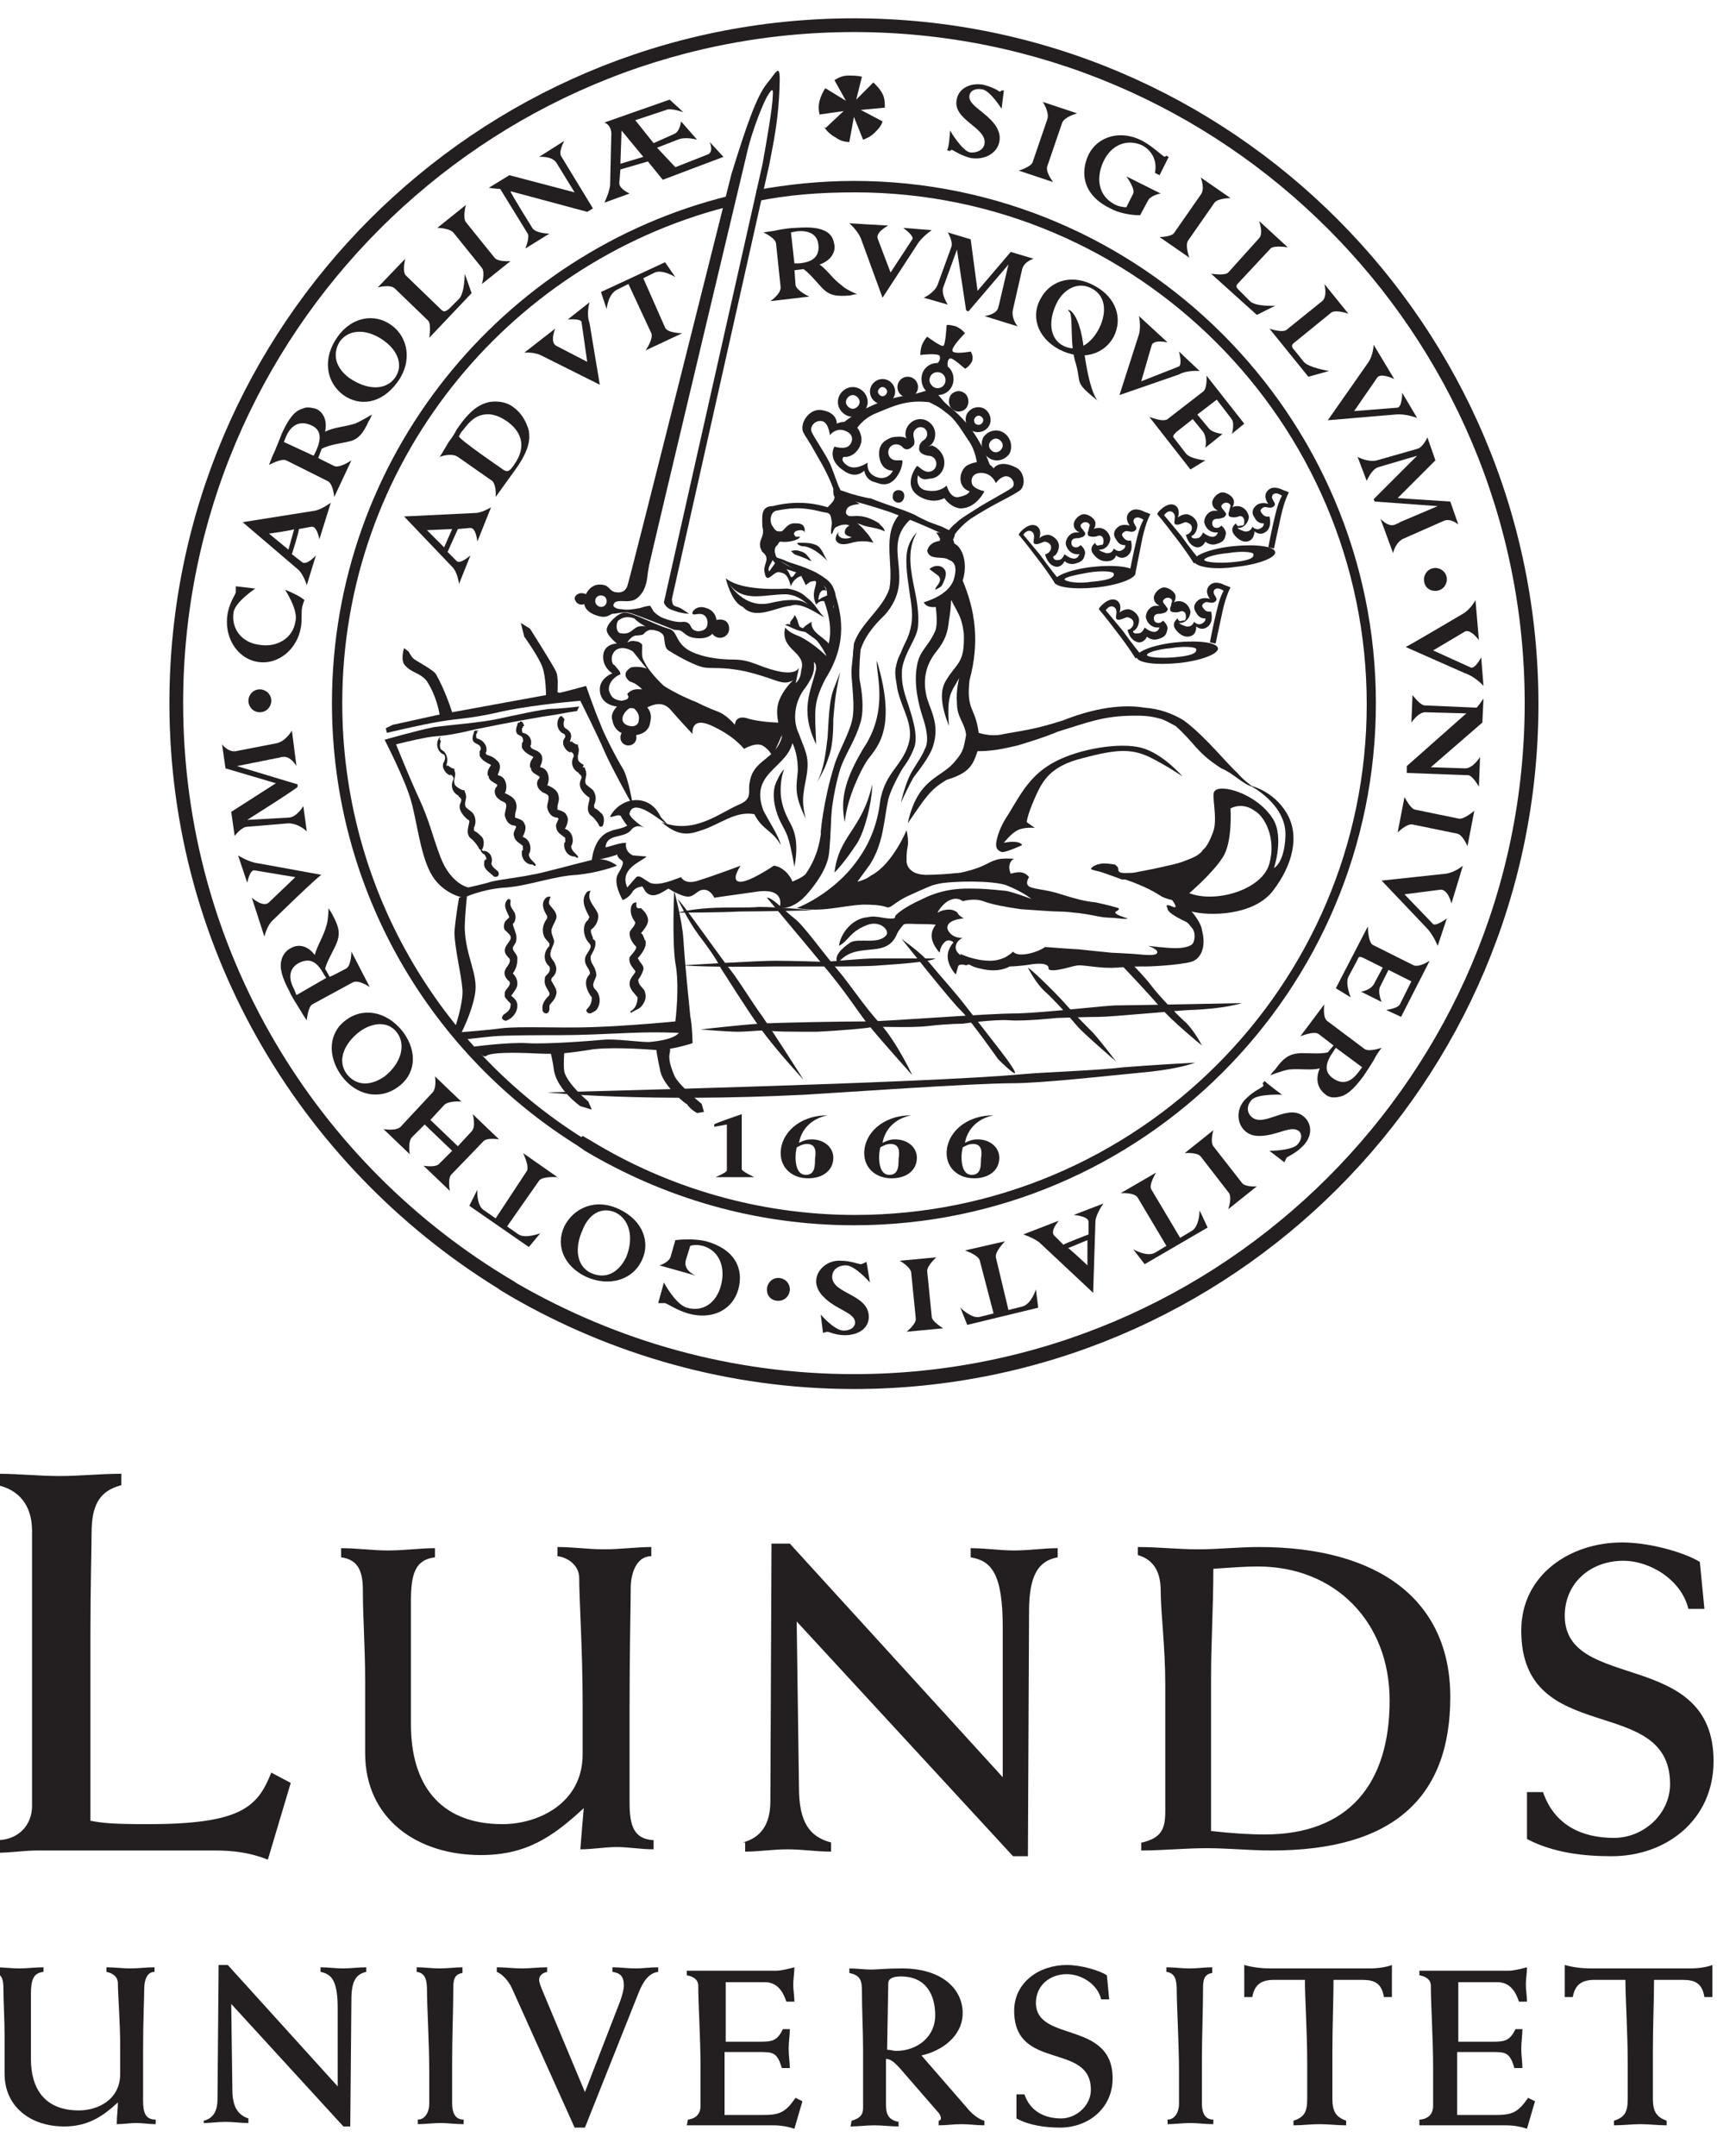 <?xml version="1.0" encoding="utf-8"?>
<!-- Generator: Adobe Illustrator 26.3.1, SVG Export Plug-In . SVG Version: 6.00 Build 0)  -->
<svg width="150" height="100%" version="1.1" id="Lager_1" xmlns:serif="http://www.serif.com/"
	 xmlns="http://www.w3.org/2000/svg" xmlns:xlink="http://www.w3.org/1999/xlink" x="0px" y="0px" viewBox="0 0 150 188.3"
	 style="enable-background:new 0 0 150 188.3;" xml:space="preserve">
<style type="text/css">
	.st0{fill:#231F20;}
</style>
<g>
	<path class="st0" d="M-0.3,160.7c1.9,0,3.1-1.3,3.1-3v-24c0-2.3-1.2-3.6-3-4v-1c1.8,0,3.6,0.2,5.4,0.2c1.8,0,3.6-0.2,5.4-0.2v1
		c-1.9,0.5-2.6,1.7-2.6,4.2c0,1.4-0.1,4.5-0.1,8.7V159c1,0.2,1.9,0.3,5,0.3c8.2,0,9.6-1.5,10.8-4.5l1.7,0.9l-2,6.7
		c-1.5-0.6-3-0.8-4.6-0.8H3.3c-1.2,0-2.4,0.2-3.6,0.2L-0.3,160.7L-0.3,160.7z"/>
	<path class="st0" d="M29.8,135.2c1.4,0,2.7,0.2,4.1,0.2c1.4,0,2.8-0.2,4.1-0.2v0.8c-1.7,0.2-2.1,1.4-2.1,3.8c0,3.6,0,7.2,0,10.8
		c0,5.1,2.4,8.7,8,8.7c3.1,0,7-1.8,7-6.1v-4.5c0-4.5-0.3-9-0.3-10.9c0-1.1-1-1.8-1.9-1.9v-0.8c1.4,0,2.7,0.2,4.1,0.2
		s2.8-0.2,4.1-0.2v0.8c-1.3,0-1.8,1.5-1.8,2.8c0,1.4-0.1,5.4-0.1,10.4v8.3c0,2.1,0.4,3.2,2.1,3.3v0.8c-1.1,0-2.2-0.2-3.2-0.2
		c-1.1,0-2.1,0.2-3.2,0.2c0.1-1.3,0.2-2.5,0.3-3.6c-2.8,2.6-5.1,4.1-9,4.1c-5.6,0-10.1-3.2-10.1-8.9v-6.3c0-3-0.2-5.6-0.2-7.9
		c0-1.5-0.3-2.7-1.9-2.9V135.2L29.8,135.2z"/>
	<path class="st0" d="M64.9,160.9c1.5-0.4,2.4-1.5,2.4-3.6l0.1-22.5h1.6l18.6,20.4v-13.1c0-4.7-1-5.8-2.8-6.1v-0.8
		c1.3,0,2.5,0.2,3.8,0.2s2.5-0.2,3.8-0.2v0.8c-1.7,0.3-2.5,1.6-2.5,4.7l-0.1,21.4h-1.3l-18.9-20.5l0.2,14.5c0,3,0.9,4.3,2.8,4.8v0.8
		c-1.3,0-2.5-0.2-3.8-0.2s-2.5,0.2-3.7,0.2V160.9z"/>
	<path class="st0" d="M99.8,160.9c1.6-0.4,2-1.1,2-2.7v-11.1c0-3.3-0.4-6.3-0.4-8.2c0-1.6-0.6-2.7-2-3.1v-0.7c1.8,0,3.5,0.2,5.3,0.2
		c1.7,0,3.5-0.2,5.3-0.2c10.4,0,16.7,4.6,16.7,13.1c0,8.7-4.9,13.4-15.6,13.4c-1.9,0-3.8-0.2-5.7-0.2c-1.9,0-3.8,0.2-5.7,0.2V160.9
		L99.8,160.9z M105.8,159.9c1.8,0.2,3.3,0.3,4.7,0.3c7.3,0,10.9-4.4,10.9-11.7c0-6.9-4.8-11.7-11.5-11.7c-1.2,0-2.4,0.1-3.9,0.2
		c0,3.3-0.2,6.4-0.2,9.6V159.9z"/>
	<path class="st0" d="M133.4,156.5h1.4c1,2.9,3.4,4,6.2,4c2.6,0,4.9-2.1,4.9-4.7c0-8-13-3.1-13-13.4c0-4.9,4.3-7.7,8.8-7.7
		c2.5,0,5.5,0.9,6.8,1.7l0.4,4.1h-1.4c-0.6-2.5-3.3-4.2-5.7-4.2c-2.8,0-5.1,1.9-5.1,4.8c0,6.7,13,2.8,13,12.7c0,5.1-4.1,8.3-8.9,8.3
		c-2.5,0-5.1-0.3-7.4-1.5L133.4,156.5L133.4,156.5z"/>
	<path class="st0" d="M64.8,97.3v4.8c0,0.2,1.1,0.7,1.1,0.7h-3.4c0,0,1-0.4,1-0.6v-4l-1.1,0.2l0-0.2C62.4,98.1,64.8,97.3,64.8,97.3z
		"/>
	<path class="st0" d="M86.8,97.4c-1.5,0.3-2.3,1.3-2.5,2.4c0.4-0.2,0.7-0.3,1.1-0.3c1.1,0,1.9,0.7,1.9,1.6c0,1.1-0.9,1.8-2.2,1.8
		c-1.4,0-2.4-0.9-2.4-2.2c0-1.7,1.6-3.3,4.1-3.3C86.8,97.3,86.8,97.4,86.8,97.4z M85,99.9c-0.4,0-0.7,0.2-0.9,0.3
		c0,0.1-0.1,0.4-0.1,0.8c0,0.6,0.1,1.6,0.9,1.6c0.8,0,0.8-0.8,0.8-1.4C85.8,100.6,85.8,99.9,85,99.9z"/>
	<path class="st0" d="M79.6,97.4c-1.5,0.3-2.3,1.3-2.5,2.4c0.4-0.2,0.7-0.3,1.1-0.3c1.1,0,1.9,0.7,1.9,1.6c0,1.1-0.9,1.8-2.2,1.8
		c-1.4,0-2.4-0.9-2.4-2.2c0-1.7,1.6-3.3,4.1-3.3C79.5,97.3,79.6,97.4,79.6,97.4z M77.8,99.9c-0.4,0-0.7,0.2-0.9,0.3
		c0,0.1-0.1,0.4-0.1,0.8c0,0.6,0.1,1.6,0.9,1.6c0.8,0,0.8-0.8,0.8-1.4C78.6,100.6,78.6,99.9,77.8,99.9z"/>
	<path class="st0" d="M72.3,97.4c-1.5,0.3-2.3,1.3-2.5,2.4c0.4-0.2,0.7-0.3,1.1-0.3c1.1,0,1.9,0.7,1.9,1.6c0,1.1-0.9,1.8-2.2,1.8
		c-1.4,0-2.4-0.9-2.4-2.2c0-1.7,1.6-3.3,4.1-3.3C72.3,97.3,72.3,97.4,72.3,97.4z M70.5,99.9c-0.4,0-0.7,0.2-0.9,0.3
		c0,0.1-0.1,0.4-0.1,0.8c0,0.6,0.1,1.6,0.9,1.6c0.8,0,0.8-0.8,0.8-1.4C71.3,100.6,71.3,99.9,70.5,99.9z"/>
	<path class="st0" d="M24.9,51.5c0.5,0.2,1.2,0.5,1.7,0.9c-0.1,0.2-0.1,0.3-0.2,0.6c-0.1,0.5,0,1-0.1,1.7c-0.3,2-2,3.4-3.8,3.1
		c-1.8-0.3-3-2.2-2.6-4.3c0.2-1,0.7-1.6,0.7-1.8c0-0.1,0-0.5,0-0.5l1.7,0.2c0,0-1.8,1.2-1.9,2.1c-0.2,1.4,0.7,2.6,2.2,2.8
		c1.6,0.3,3-0.6,3.2-2C26.1,53.3,24.9,51.5,24.9,51.5z"/>
	<path class="st0" d="M41.2,25.6l-3.7,3.9c0,0,0.2-1.2-0.1-1.5l-2.9-2.8c-0.4-0.4-1.5-0.1-1.5-0.1l2.4-2.5c0,0-0.3,1.2,0.1,1.5
		l3,2.9c0.3,0.3,0.4,0.2,0.7,0l0.9-0.9c0.5-0.5,0.5-2.2,0.5-2.2S41.2,25.6,41.2,25.6z"/>
	<path class="st0" d="M38.2,19.9l2.5-2c0,0-0.3,1.1,0,1.5l2.5,3.1c0.3,0.4,1.4,0.3,1.4,0.3l-2.5,2c0,0,0.3-1,0-1.4l-2.5-3.1
		C39.2,19.9,38.2,19.9,38.2,19.9z"/>
	<path class="st0" d="M46.5,19.9c0.3,0.5,1.5,0.5,1.5,0.5l-2.1,1.3c0,0,0.4-1,0.2-1.3l-2.4-3.9c-0.3,0-1-0.1-1-0.1l1.8-1.1l5.7,1.5
		l-1.6-2.6c-0.4-0.6-1.5-0.5-1.5-0.5l2.2-1.4c0,0-0.5,0.9-0.3,1.3l2.8,4.6l-0.5,0.3l-6.7-1.8C44.5,16.7,46.5,19.9,46.5,19.9z"/>
	<path class="st0" d="M83,11.4c0,0,1,1.7,1.7,1.9c0.6,0.1,1.2-0.2,1.3-0.7c0.3-1.5-2.9-2.1-2.4-4c0.2-0.9,1.2-1.4,2.3-1.2
		c0.8,0.2,1.3,0.5,1.4,0.6c0.1,0,0.1,0,0.2-0.1l0.2,0l-0.2,1.6c0,0-1-1.6-1.7-1.7c-0.6-0.1-1,0.1-1.1,0.5c-0.2,0.9,1.4,1.4,2.3,2.7
		c0.3,0.5,0.4,0.9,0.3,1.4c-0.2,1-1.3,1.6-2.5,1.4c-0.8-0.2-1.4-0.6-1.6-0.7c-0.1,0-0.2,0-0.2,0.1l-0.3-0.1
		C82.9,13.2,83,11.4,83,11.4z"/>
	<path class="st0" d="M91.1,8.9l3,1c0,0-1.1,0.3-1.3,0.8l-1.3,3.8c-0.2,0.5,0.5,1.4,0.5,1.4l-3-1c0,0,1-0.3,1.2-0.7l1.3-3.8
		C91.7,9.8,91.1,8.9,91.1,8.9z"/>
	<path class="st0" d="M100.3,17.5l-0.7,1.3c-0.8,0-1.9-0.2-2.6-0.6c-2.3-1.1-2.7-3-1.9-4.7c0.8-1.6,2.8-2.2,4.7-1.2
		c0.9,0.5,1.5,1.1,1.8,1.3c0.1,0.1,0.2,0.1,0.3,0l0.2,0.1l-0.8,1.6l-0.4-0.2c0.2-1-0.2-1.9-1.1-2.4c-1.3-0.6-2.7-0.1-3.4,1.4
		c-0.7,1.5-0.4,3,0.9,3.7c0.3,0.2,0.8,0.3,1.1,0.3l0.6-1.2c0.2-0.4-0.6-1.5-0.6-1.5l3,1.5C101.3,16.9,100.5,17.1,100.3,17.5z"/>
	<path class="st0" d="M104.9,15.5l2.6,1.8c0,0-1.1,0-1.4,0.4l-2.3,3.3c-0.3,0.4,0.1,1.5,0.1,1.5l-2.6-1.8c0,0,1.1,0,1.3-0.4l2.3-3.3
		C105.3,16.5,104.9,15.5,104.9,15.5z"/>
	<path class="st0" d="M114.3,32.9l-3.4-4.2c0,0,1.1,0.4,1.5,0.1l3.1-2.5c0.5-0.4,0.2-1.5,0.2-1.5l2.1,2.6c0,0-1.1-0.4-1.5-0.1
		l-3.2,2.6c-0.3,0.2-0.3,0.4,0,0.7l0.8,1c0.4,0.5,2.2,0.8,2.2,0.8S114.3,32.9,114.3,32.9z"/>
	<path class="st0" d="M109.8,27.5l-4-3.6c0,0,1.2,0.2,1.5-0.1l2.7-3c0.4-0.4,0-1.5,0-1.5l2.5,2.3c0,0-1.2-0.2-1.5,0.1l-2.8,3
		c-0.3,0.3-0.2,0.4,0.1,0.7l0.9,0.9c0.5,0.5,2.2,0.4,2.2,0.4S109.8,27.5,109.8,27.5z"/>
	<path class="st0" d="M119.5,31.7c0.5-0.7,0.5-1.6,0.5-1.6l1.8,3c0,0-1.2-0.6-1.5-0.1l-2,2.9l3.8-0.3c0.4-0.1,0.4-1.3,0.4-1.3
		l1.3,2.2c0,0-1-0.4-1.9-0.3l-5.9,0.5L119.5,31.7z"/>
	<path class="st0" d="M123.8,39.8L123.8,39.8l-3.4,1c-0.6,0.2-1,1.2-1,1.2l-0.8-2.1c0,0,0.9,0.5,1.7,0.3l3.5-1c0.5-0.1,0.9-1,0.9-1
		l0.7,2l-3.3,3.3l4.6,0.3l0.7,2c0,0-0.7-0.6-1.3-0.3l-3.4,1.5c-0.8,0.3-1,1.3-1,1.3l-1.1-3c0,0,0.7,0.8,1.3,0.5
		c0.2-0.1,0.3-0.1,0.4-0.2l3.3-1.4l0,0l-5.5-0.4l-0.1-0.2L123.8,39.8L123.8,39.8z"/>
	<path class="st0" d="M124.5,62.2c-0.6,0-1.2,0.9-1.2,0.9l0.1-2.4c0,0,0.6,0.8,1,0.9l4.6,0.2c0.2-0.2,0.6-0.8,0.6-0.8l-0.1,2.1
		L125,67l3,0.1c0.7,0,1.3-1,1.3-1l-0.1,2.6c0,0-0.5-0.9-0.9-1l-5.4-0.2l0-0.6l5.2-4.6L124.5,62.2L124.5,62.2z"/>
	<path class="st0" d="M128.8,70.8l-0.6,3.1c0,0-0.4-1-0.9-1.1l-3.9-0.8c-0.5-0.1-1.3,0.7-1.3,0.7l0.6-3.1c0,0,0.5,1,0.9,1.1l3.9,0.8
		C128,71.5,128.8,70.8,128.8,70.8z"/>
	<path class="st0" d="M122.3,87.7l1-2l-2-1l-0.7,1.4c-0.3,0.5,0.1,1.4,0.1,1.4l-1.8-0.9c0,0,0.9-0.1,1.2-0.8l0.7-1.3l-1.6-0.8
		c-0.4-0.2-0.5-0.2-0.6,0.1l-0.8,1.5c-0.3,0.6,0.2,1.8,0.2,1.8l-1.3-0.8l2.8-5.4c0,0,0,1.3,0.4,1.6l3.6,1.8c0.5,0.2,1.4-0.4,1.4-0.4
		l-2.5,4.9l-1.3-0.6C121,88.2,122.1,88.1,122.3,87.7L122.3,87.7z"/>
	<path class="st0" d="M112,95.6c0,0-2-0.1-2.6,0.4c-0.5,0.5-0.5,1.1-0.1,1.5c1.1,1.1,3.3-1.3,4.7,0.1c0.7,0.7,0.6,1.8-0.3,2.6
		c-0.5,0.5-1.2,0.8-1.3,0.9c0,0-0.2,0.4-0.2,0.4l-1.3-1c0,0,1.8,0,2.4-0.5c0.4-0.4,0.5-0.9,0.2-1.2c-0.7-0.6-1.9,0.4-3.5,0.4
		c-0.6,0-1-0.2-1.3-0.5c-0.7-0.7-0.7-2,0.2-2.8c0.6-0.6,1.3-0.9,1.4-1c0.1-0.1,0.1-0.1,0-0.3l0.2-0.2C110.5,94.5,112,95.6,112,95.6z
		"/>
	<path class="st0" d="M109.8,103.6l-2.5,2c0,0,0.4-1.1,0-1.5l-2.4-3.1c-0.3-0.4-1.4-0.3-1.4-0.3l2.5-2c0,0-0.3,1,0,1.4l2.5,3.2
		C108.8,103.7,109.8,103.6,109.8,103.6z"/>
	<path class="st0" d="M82.4,116l-3.2,0.3c0,0,0.9-0.7,0.8-1.2l-0.4-4c-0.1-0.5-1-1-1-1l3.2-0.3c0,0-0.8,0.7-0.8,1.2l0.4,4
		C81.4,115.4,82.4,116,82.4,116z"/>
	<path class="st0" d="M76,112c0,0-1.3-1.5-2.1-1.5c-0.7,0-1.2,0.4-1.2,1c0,1.5,3.2,1.5,3.2,3.5c0,1-0.9,1.6-2.1,1.6
		c-0.8,0-1.4-0.3-1.5-0.3c-0.1,0-0.4,0.1-0.4,0.1l-0.2-1.6c0,0,1.2,1.4,2,1.4c0.6,0,1-0.3,1-0.7c0-0.9-1.7-1.1-2.8-2.3
		c-0.4-0.4-0.6-0.9-0.6-1.3c0-1,1-1.9,2.2-1.8c0.8,0,1.5,0.3,1.7,0.3c0.1,0,0.5-0.2,0.5-0.2S76,112,76,112z"/>
	<path class="st0" d="M58.6,109.7l0.4-1.4c0.8-0.1,1.9-0.1,2.7,0.1c2.5,0.7,3.3,2.4,2.8,4.2c-0.5,1.8-2.3,2.7-4.4,2.1
		c-1-0.3-1.7-0.8-2-0.9c-0.1,0-0.6,0-0.6,0L58,112c0,0,1,1.9,2,2.2c1.4,0.4,2.6-0.4,3-2c0.4-1.6-0.2-3-1.6-3.4
		c-0.4-0.1-0.8-0.1-1.1,0l-0.4,1.3c-0.2,0.9,0.9,1.3,0.9,1.3l-3.2-0.9C57.7,110.5,58.5,110.2,58.6,109.7z"/>
	<path class="st0" d="M38.8,96.5l-1.2,1.3l2.4,2.3l1.2-1.3c0.4-0.4,0.1-1.5,0.1-1.5l2.3,2.2c0,0-1.1-0.2-1.4,0.2l-2.8,2.9
		c-0.3,0.4-0.1,1.4-0.1,1.4l-2.3-2.2c0,0,1.1,0.2,1.4-0.2l1.1-1.1l-2.4-2.3l-1.1,1.1c-0.4,0.4-0.2,1.5-0.2,1.5l-2.3-2.2
		c0,0,1.1,0.2,1.5-0.2l2.7-2.9C38.2,95.1,38,94,38,94l2.3,2.2C40.3,96.2,39.2,96.1,38.8,96.5L38.8,96.5z"/>
	<path class="st0" d="M21.6,71.6L21.6,71.6l3.6-0.2c0.7,0,1.3-1,1.3-1l0.3,2.2c0,0-0.7-0.7-1.6-0.7l-3.6,0.3c-0.5,0-1.1,0.8-1.1,0.8
		l-0.3-2.1l3.9-2.5l-4.4-1.3L19.4,65c0,0,0.5,0.7,1.2,0.6l3.6-0.7c0.8-0.2,1.3-1.1,1.3-1.1l0.4,3.1c0,0-0.5-0.9-1.2-0.8
		c-0.2,0-0.3,0.1-0.5,0.1l-3.5,0.7l0,0l5.3,1.6l0,0.2C26.2,68.7,21.6,71.6,21.6,71.6z"/>
	<path class="st0" d="M127.8,53.6c0.7-0.4,1.1-1.2,1.1-1.2l0.3,3.5c0,0-0.8-1.1-1.3-0.7l-2.7,1.6l3.3,1.5c0.4,0.1,0.9-0.9,0.9-0.9
		l0.2,2.5c0,0-0.7-0.8-1.6-1.1l-5.2-2.3C122.9,56.5,127.8,53.6,127.8,53.6z"/>
	<path class="st0" d="M126.3,76.3c0.8-0.1,1.5-0.7,1.5-0.7l-1,3.3c0,0-0.3-1.3-1-1.2l-3.1,0.4l2.5,2.6c0.3,0.2,1.2-0.5,1.2-0.5
		l-0.8,2.4c0,0-0.4-1-1-1.6l-3.9-4.1L126.3,76.3L126.3,76.3z"/>
	<path class="st0" d="M23.9,80.3c-0.6,0.5-0.8,1.5-0.8,1.5L22,78.4c0,0,1,0.9,1.5,0.4l2.3-2.2L22.2,76c-0.4,0-0.6,1.1-0.6,1.1
		l-0.8-2.4c0,0,0.9,0.6,1.8,0.7l5.5,1C28,76.3,23.9,80.3,23.9,80.3z"/>
	<path class="st0" d="M46,102.3c0.3-0.4-0.3-1.6-0.3-1.6l3,2.1c0,0-1.3-0.1-1.6,0.3l-2.8,4l1,0.7c0.6,0.4,1.9-0.1,1.9-0.1l-1,1.2
		l-5.2-3.6l0.7-1.4c0,0-0.1,1.4,0.6,1.8l1,0.7C43.3,106.4,46,102.3,46,102.3z"/>
	<path class="st0" d="M85.6,110.1c-0.1-0.5-1.3-0.9-1.3-0.9l3.5-0.8c0,0-0.9,0.9-0.8,1.4l1.1,4.6l1.2-0.3c0.8-0.2,1.2-1.5,1.2-1.5
		l0.2,1.6l-6.2,1.5l-0.6-1.5c0,0,1,1,1.7,0.8l1.2-0.3L85.6,110.1L85.6,110.1z"/>
	<path class="st0" d="M99.4,104.6c-0.3-0.5-1.5-0.4-1.5-0.4l3.1-1.8c0,0-0.7,1.1-0.4,1.5l2.5,4.2l1-0.6c0.7-0.4,0.7-1.8,0.7-1.8
		l0.7,1.5l-5.5,3.2l-1-1.3c0,0,1.2,0.7,1.9,0.3l1-0.6L99.4,104.6L99.4,104.6z"/>
	<path class="st0" d="M124.4,50.6c0-0.5,0.4-1,1-1c0.5,0,1,0.4,1,1c0,0.5-0.4,1-1,1C124.8,51.6,124.4,51.2,124.4,50.6z"/>
	<path class="st0" d="M67,112.6c0-0.5,0.4-1,1-1c0.5,0,1,0.4,1,1c0,0.5-0.4,1-1,1C67.4,113.6,67,113.2,67,112.6z"/>
	<path class="st0" d="M21.7,61.2c0-0.5,0.4-1,1-1c0.5,0,1,0.4,1,1c0,0.5-0.4,1-1,1C22.1,62.2,21.7,61.7,21.7,61.2z"/>
	<path class="st0" d="M30.5,33c-1.2-0.9-1.5-2.1-0.8-3.2c0.9-1.2,2.6-1,3.9,0c1.1,0.8,1.7,2.1,0.9,3.2C33.7,34.1,32.1,34.1,30.5,33z
		 M30,34.5c1.4,1,3.3,0.8,4.7-1.1c1.4-1.9,0.9-4-0.5-5c-1.5-1.1-3.5-0.7-4.7,1C28.2,31.2,28.4,33.3,30,34.5z"/>
	<path class="st0" d="M56.2,13.7l-2,0.6l0.1-2.9C54.3,11.4,56.2,13.7,56.2,13.7z M57.4,12.9l1.8-0.7c0.7-0.3,1.7,0,1.7,0l-1.4-1.6
		c0,0-0.1,0.9-0.6,1.1l-1.8,0.8l-1.6-2l2.7-0.9c0.4-0.2,1.5,0.2,1.5,0.2l-1.2-1.1l-5.7,2c0,0,0.7,0.2,0.6,1.2l-0.1,4.3
		c-0.1,0.7-0.5,1.5-0.5,1.5l2.2-0.8c0,0-0.9-0.4-0.9-0.9l0.1-1.2l2.4-0.7l1.3,1.6l5.3-2L62,12.4c0,0,0.4,0.9-0.2,1.1L59,14.6
		L57.4,12.9z"/>
	<path class="st0" d="M29.2,40.7c0.5,0.2,1.5-0.5,1.5-0.5l-1.5,3.2c0,0-0.1-1.2-0.6-1.4L25,40.2c-0.4-0.2-1.5,0.4-1.5,0.4
		c0.2-0.5,0.3-0.8,0.5-1.2c0.2-0.5,0.5-1.2,0.6-1.5c0.6-1.3,1.1-2,1.8-2.2c0.4-0.2,0.8-0.1,1.2,0c0.7,0.3,1,1.1,0.8,2
		c0.8-0.4,1.6-0.4,2.6-0.7c0.5-0.2,1.5-0.8,1.5-0.8c-0.1,0.2-0.1,0.3-0.3,0.6c-0.5,1.1-0.9,1.5-1.5,1.7c-0.7,0.2-1.9,0.3-2.6,0.7
		L27.8,40C27.8,40,29.2,40.7,29.2,40.7z M27.4,39.8l0.2-0.4c0.5-1.1,0.5-1.9-0.5-2.3c-1-0.4-1.7,0.1-2.1,1l-0.2,0.5L27.4,39.8z"/>
	<path class="st0" d="M25.5,48.4l0.9,0.7c0.4,0.3,1.2-0.6,1.2-0.6l-0.8,2.6c0,0-0.3-1-0.8-1.4l-4.8-4.1l6.3-1
		c0.6-0.1,1.4-0.7,1.4-0.7l-1,3.2c0,0-0.2-1.2-0.7-1.1l-1.1,0.2C26.2,46.2,25.5,48.4,25.5,48.4z M23.5,46.6l1.7,1.4l0.5-1.8
		C25.7,46.3,23.5,46.6,23.5,46.6z"/>
	<path class="st0" d="M30.2,84.6c0.5-0.2,0.5-1.5,0.5-1.5l1.6,3.1c0,0-1-0.7-1.5-0.4l-3.5,1.9c-0.4,0.2-0.5,1.4-0.5,1.4
		c-0.3-0.4-0.5-0.8-0.7-1.1c-0.3-0.5-0.7-1.1-0.8-1.4c-0.7-1.3-0.9-2.1-0.7-2.8c0.1-0.4,0.4-0.8,0.8-1c0.7-0.4,1.5-0.2,2.1,0.6
		c0.2-0.8,0.7-1.5,1-2.5c0.2-0.6,0.2-1.6,0.2-1.6c0.1,0.2,0.2,0.3,0.3,0.5c0.6,1.1,0.7,1.6,0.5,2.3c-0.2,0.7-0.9,1.7-1.1,2.5
		l0.4,0.7C28.9,85.3,30.2,84.6,30.2,84.6z M28.5,85.4l-0.2-0.3c-0.6-1.1-1.2-1.5-2.2-1c-0.9,0.5-0.9,1.4-0.4,2.3l0.2,0.5L28.5,85.4z
		"/>
	<path class="st0" d="M29.8,93.9c-1.2-1.7-1.1-3.7,0.4-4.8c1.4-1.1,3.5-0.9,5,1c1.4,1.9,1,3.8-0.4,4.8
		C33.2,96.1,31.1,95.7,29.8,93.9z M34.7,90.2c-0.8-1.1-2.2-0.9-3.3-0.1c-1.3,1-2,2.5-1.1,3.7c0.8,1,2,1.1,3.3,0.2
		C35,92.9,35.5,91.3,34.7,90.2z"/>
	<path class="st0" d="M51.2,111.5c-1.9-0.9-2.7-2.7-1.9-4.4c0.8-1.6,2.7-2.5,4.8-1.5c2.1,1,2.7,2.9,2,4.4
		C55.3,111.8,53.2,112.4,51.2,111.5z M53.8,105.9c-1.3-0.6-2.4,0.2-2.9,1.5c-0.7,1.5-0.6,3.2,0.8,3.8c1.2,0.5,2.3,0,3-1.4
		C55.4,108.1,55,106.5,53.8,105.9z"/>
	<path class="st0" d="M115.2,90.3c-0.4-0.3-1.6,0.2-1.6,0.2l2.1-2.8c0,0-0.2,1.2,0.3,1.5l3.2,2.4c0.4,0.3,1.5-0.1,1.5-0.1
		c-0.3,0.4-0.5,0.7-0.7,1.1c-0.3,0.5-0.7,1.1-0.9,1.4c-0.9,1.2-1.5,1.7-2.2,1.8c-0.5,0.1-0.9,0-1.2-0.3c-0.6-0.5-0.8-1.3-0.4-2.2
		c-0.8,0.2-1.7,0-2.7,0.1c-0.6,0.1-1.6,0.5-1.6,0.5c0.1-0.2,0.2-0.3,0.4-0.5c0.7-1,1.2-1.3,1.9-1.4c0.7-0.1,1.9,0.1,2.7-0.1l0.5-0.6
		L115.2,90.3L115.2,90.3z M116.7,91.5l-0.2,0.3c-0.7,1-0.9,1.8,0,2.4c0.9,0.6,1.6,0.2,2.2-0.6l0.3-0.4
		C119,93.2,116.7,91.5,116.7,91.5z"/>
	<path class="st0" d="M95.1,107.8l0-1.1c0-0.5-1.3-0.6-1.3-0.6l2.6-1c0,0-0.6,0.8-0.7,1.5l-0.2,6.3l-4.7-4.4
		c-0.5-0.4-1.4-0.7-1.4-0.7l3.1-1.2c0,0-0.8,0.9-0.4,1.3l0.8,0.8C93,108.6,95.1,107.8,95.1,107.8z M95,110.5l0-2.2l-1.7,0.7
		C93.3,108.9,95,110.5,95,110.5z"/>
	<path class="st0" d="M75.2,20.8c-0.3-0.7-1-1.3-1-1.3l3.4,0.2c0,0-1.2,0.6-0.9,1.2l1.1,2.9l1.9-2.9c0.2-0.3-0.8-1-0.8-1l2.5,0.2
		c0,0-0.9,0.6-1.3,1.3l-3,4.6L75.2,20.8z"/>
	<path class="st0" d="M47.4,31.1c-0.7-0.4-1.6-0.3-1.6-0.3l2.7-2.1c0,0-0.5,1.2,0.1,1.5l2.7,1.4l-0.5-3.5c-0.1-0.3-1.2-0.2-1.2-0.2
		l1.9-1.5c0,0-0.3,1,0,1.8l0.9,5.4C52.4,33.6,47.4,31.1,47.4,31.1z"/>
	<path class="st0" d="M99.5,29.2c0.2-0.7,0-1.6,0-1.6l2.5,2.3c0,0-1.3-0.3-1.4,0.3l-0.9,3.1L103,32c0.3-0.2,0-1.3,0-1.3l1.8,1.7
		c0,0-1.1-0.1-1.8,0.3l-5.2,1.8C97.8,34.5,99.5,29.2,99.5,29.2z"/>
	<path class="st0" d="M58.1,28.6c0.2,0.5,1.5,0.5,1.5,0.5l-3.2,1.5c0,0,0.7-1,0.5-1.5l-2-4.3l-1,0.5C53.1,25.7,53,27,53,27l-0.5-1.5
		l5.6-2.6l0.9,1.3c0,0-1.1-0.7-1.8-0.4l-1,0.5L58.1,28.6z"/>
	<path class="st0" d="M83.6,21.8L83.6,21.8l-1.2,3.3c-0.2,0.6,0.4,1.5,0.4,1.5L80.7,26c0,0,0.9-0.4,1.2-1.1l1.2-3.3
		c0.2-0.5-0.3-1.3-0.3-1.3l2,0.6l0.6,4.5l2.9-3.4l2,0.6c0,0-0.8,0.2-1,0.9l-0.8,3.5c-0.2,0.8,0.4,1.5,0.4,1.5L86,27.6
		c0,0,1-0.1,1.2-0.7c0-0.1,0.1-0.3,0.1-0.4l0.8-3.4l0,0l-3.5,4.1l-0.2-0.1L83.6,21.8L83.6,21.8z"/>
	<path class="st0" d="M107.6,36.6l-1.3-1.7l-1.7,1.3l1,1.2c0.3,0.4,1.2,0.5,1.2,0.5l-1.5,1.2c0,0,0.2-0.8-0.2-1.4l-0.9-1.1l-1.4,1.1
		c-0.3,0.3-0.4,0.4-0.2,0.6l1,1.3c0.4,0.5,1.7,0.6,1.7,0.6L104,41l-3.6-4.6c0,0,1.2,0.5,1.6,0.2l3.1-2.4c0.4-0.3,0.3-1.4,0.3-1.4
		l3.3,4.2l-1.1,0.9C107.6,38,107.9,37,107.6,36.6z"/>
	<path class="st0" d="M69.5,24.9c0.1,0.5,1.2,1,1.2,1l-3.4,0.4c0,0,0.9-0.6,0.9-1.2l-0.4-3.8c0-0.5-1.1-1-1.1-1
		c0.5-0.1,0.8-0.1,1.2-0.2c0.5-0.1,1.2-0.2,1.6-0.2c1.4-0.1,2.2,0,2.8,0.4c0.4,0.3,0.5,0.6,0.6,1.1c0.1,0.7-0.4,1.4-1.3,1.7
		c0.7,0.5,1.1,1.2,1.9,1.8c0.4,0.4,1.4,0.8,1.4,0.8c-0.2,0-0.3,0-0.6,0.1c-1.2,0.1-1.7,0-2.2-0.4c-0.5-0.4-1.2-1.4-1.9-1.9l-0.8,0.1
		C69.4,23.4,69.5,24.9,69.5,24.9z M69.4,23l0.4,0c1.2-0.1,1.8-0.6,1.7-1.6c-0.1-1-0.9-1.3-1.9-1.2l-0.5,0.1
		C69.1,20.3,69.4,23,69.4,23z"/>
	<path class="st0" d="M38.4,39.9c0.3-0.4,0.6-1,0.8-1.3c0.3-0.4,0.5-0.7,0.7-1.1c1.1-1.6,1.9-2.2,2.9-2.4c0.7-0.1,1.5,0,2.1,0.5
		c0.7,0.5,1.1,1.3,1.3,2c0.1,0.7,0.1,1.6-1.1,3.3l-1.8,2.5c0,0,0.1-1-0.3-1.4L40,39.9C39.4,39.5,38.4,39.9,38.4,39.9z M43.8,40.9
		c0.5,0.4,0.7,0.3,1.1-0.3c1.3-1.8,0.4-3.1-0.6-3.8c-0.7-0.5-1.4-0.7-2-0.6c-0.7,0.1-1.2,0.5-1.8,1.3c-0.2,0.2-0.3,0.4-0.4,0.6
		C40,38.3,43.8,40.9,43.8,40.9z"/>
	<path class="st0" d="M39.1,48.2l0.8,0.8c0.3,0.3,1.2-0.5,1.2-0.5l-1,2.5c0,0-0.1-1-0.6-1.5l-4.2-4.4l6.2-0.3c0.6,0,1.4-0.5,1.4-0.5
		l-1.2,3c0,0-0.1-1.2-0.6-1.2L40,46.2C40,46.2,39.1,48.2,39.1,48.2z M37.3,46.3l1.5,1.5l0.7-1.6C39.5,46.2,37.3,46.3,37.3,46.3z"/>
	<path class="st0" d="M95.7,25c1.8,1,2.4,2.8,1.6,4.4c-0.8,1.5-2.7,2.2-4.8,1.1c-2-1.1-2.4-3-1.6-4.4C91.8,24.4,93.8,23.9,95.7,25z
		 M92.9,30.2c1.2,0.6,2.3-0.1,3-1.3c0.8-1.4,0.8-3-0.5-3.7c-1.1-0.6-2.3-0.1-3,1.1C91.5,28,91.7,29.6,92.9,30.2z"/>
	<path class="st0" d="M95.9,35c-2.1-1.7-1.4-1.4-1.9-3.2c-0.6-1.8-0.2-4.3-0.6-4.6c-0.4-0.3,0.9-0.4,1.3,3.4
		C95.2,34.4,95.9,35,95.9,35z"/>
	<path class="st0" d="M44.9,111.9C27.6,101.7,16,82.9,16,61.4C16,29.1,42.3,2.8,74.6,2.8c32.3,0,58.6,26.3,58.6,58.6
		S106.9,120,74.6,120c-10.7,0-20.7-2.9-29.4-7.9l-0.9-0.5l-0.7,1l1,0.6c8.8,5.1,19.1,8.1,30,8.1c33,0,59.8-26.8,59.8-59.8
		S107.6,1.6,74.6,1.6c-33,0-59.8,26.8-59.8,59.8c0,21.9,11.9,41.1,29.5,51.6l0.7,0.4l0.6-1C45.5,112.3,44.9,111.9,44.9,111.9z"/>
	<path class="st0" d="M51.1,99.5c-12.7-7.9-21.2-22-21.2-38.1c0-20.8,14.3-38.3,33.5-43.3l0.3-1C43.8,22,29,40,29,61.4
		c0,16.4,8.7,30.8,21.7,38.8l0.7,0.4l0.4-0.7C51.8,99.9,51.1,99.5,51.1,99.5z"/>
	<path class="st0" d="M51.1,100.5c6.9,4.1,14.9,6.5,23.5,6.5c25.2,0,45.6-20.5,45.6-45.6S99.7,15.8,74.6,15.8
		c-2.9,0-5.8,0.3-8.5,0.8l-0.1,1c2.8-0.6,5.7-0.8,8.7-0.8c24.6,0,44.7,20.1,44.7,44.7c0,24.6-20.1,44.6-44.7,44.6
		c-8.4,0-16.4-2.4-23.1-6.5l-0.7-0.4l-0.7,0.6C50.1,99.8,51.1,100.5,51.1,100.5z"/>
	<path class="st0" d="M74.1,12.3c-0.4,0-0.8-0.1-1.2-0.4c-0.4-0.2-0.7-0.5-0.9-0.8"/>
	<path class="st0" d="M74.8,8.7l1.5-1.5c0.3,0.3,0.6,0.6,0.8,1c0.2,0.4,0.2,0.8,0.2,1.2l-2.1,0.2l1.9,1c-0.1,0.4-0.4,0.7-0.7,1
		c-0.3,0.3-0.7,0.5-1,0.6l-0.8-2l-0.4,2.2c-0.4,0-0.8-0.1-1.2-0.4c-0.4-0.2-0.7-0.5-0.9-0.8l1.6-1.5L71.6,10c-0.1-0.4-0.1-0.8,0-1.2
		c0.1-0.4,0.3-0.8,0.5-1.1l1.8,1.1L72.9,7c0.3-0.2,0.7-0.4,1.2-0.4c0.4,0,0.8,0,1.2,0.1L74.8,8.7z"/>
	<path class="st0" d="M96.5,49c-0.4,0-0.9-0.4-1.1-0.8c-0.2-0.5,0.3-0.8,0.3-0.8c0,0,0,0,0,0.1c0,0,0.1,0.1,0.1,0.1l0,0
		c0.1,0.1,0.2,0,0.3,0c0.3,0,0.3-0.1,0.3-0.4c0-0.3-0.2-0.5-0.5-0.4c-0.2,0.1-0.6,0.1-0.8,0c-0.1-0.1-0.1-0.3,0-0.5
		c0-0.1,0.1-0.4,0.1-0.4c0-0.2-0.2-0.3-0.4-0.3c-0.2,0-0.4,0.2-0.4,0.3c0,0.2,0.2,0.3,0.3,0.5c0.2,0.2,0.1,0.3,0,0.4
		c0,0.1-0.5,0.2-0.5,0.2l0,0c0,0-0.1,0-0.1,0c-0.3,0-0.5,0.1-0.5,0.4c0,0.3,0.2,0.4,0.4,0.4c0.2,0,0.3-0.1,0.4-0.2
		c0,0,0.4,0.3,0.4,0.7c-0.1,0.4-0.1,0.7-0.8,0.9c-0.6,0.2-1-0.2-1-0.2s-0.2,0.5-0.7,0.5c-0.8-0.1-1-1.1-1-1.1s0.3,0,0.5-0.4
		c0.1-0.4-0.1-0.6-0.5-0.7c-0.2,0-0.6,0.3-0.9,0.2c-0.3-0.1,0.2-0.8-0.3-1.1c-0.4-0.2-0.7,0.3-0.7,0.3s0.6,0.7,1.5,1.8
		c0.7,1,1.6,2.1,1.6,2.1L92.2,51c0,0-0.6-1-1.7-2.4c-0.9-1.2-1.5-1.9-1.5-1.9s0-0.1,0.2-0.3c0.3-0.3,0.8-0.7,1.3-0.5
		c0.6,0.3,0.3,1.1,0.3,1.1s0.3-0.3,0.8-0.3c0.5,0.1,1,0.6,0.9,1.1c-0.1,0.7-0.5,0.8-0.5,0.8S92,49,92.5,48.9c0.3,0,0.5-0.5,0.5-0.5
		c0,0,0.8,0.7,1.2,0.2c0-0.1,0.1-0.1,0.1-0.2c-0.1,0-0.1,0-0.2,0c-0.5,0-0.9-0.4-1-0.9c0-0.5,0.4-1,0.9-1c0.2,0,0.1,0,0.3,0
		c-0.2-0.1-0.5-0.3-0.5-0.7c0-0.4,0.5-0.9,0.9-0.9c0.4,0,1,0.4,1,0.8c0,0.3-0.1,0.5-0.3,0.6c0.1-0.1,0.3-0.2,0.6-0.2
		c0.5,0,0.9,0.4,1,0.9c0,0.5-0.4,1-0.9,1c0,0-0.1,0-0.1,0c0,0,0,0,0,0c0.2,0.2,0.4,0.2,0.6,0.3c0.6,0.1,0.7-0.4,0.7-0.4
		s0.3,0.3,0.6,0.2c0.5-0.2,0.4-0.5,0.4-0.5s-0.5,0.1-0.8-0.5c-0.3-0.4-0.2-0.8,0.2-1.1c0.4-0.3,1-0.1,1-0.1s-0.5-0.6-0.1-1.1
		c0.4-0.5,1-0.3,1.4-0.1c0.3,0.1,0.5,0.2,0.5,0.2s-0.4,0.7-0.7,2.1C99.4,49,99.2,50,99.2,50l-0.5-0.1c0,0,0.3-1.6,0.6-2.8
		c0.3-1.3,0.6-1.7,0.6-1.7s-0.5-0.4-0.8-0.1c-0.3,0.4,0.4,0.7,0.1,1c-0.3,0.3-0.7,0-0.9,0.1c-0.4,0.2-0.3,0.4-0.1,0.6
		c0.2,0.3,0.6,0.2,0.6,0.2s0.3,1-0.4,1.4c-0.5,0.3-0.9-0.1-0.9-0.1S97.4,49.1,96.5,49L96.5,49z"/>
	<path class="st0" d="M92.1,50.8c-0.1-0.5,1.5-1.1,3.4-1.3s3.6,0,3.7,0.5c0.1,0.5-1.5,1.1-3.4,1.3C93.8,51.5,92.2,51.3,92.1,50.8z
		 M95.4,50.8c1.2-0.1,2-0.3,1.9-0.7c0-0.2-1-0.3-2.2-0.1C94,50.2,93,50.4,93,50.6C93.1,50.8,94.2,51,95.4,50.8z"/>
	<path class="st0" d="M108.8,47.3c-0.4,0-0.9-0.4-1.1-0.8c-0.2-0.5,0.3-0.8,0.3-0.8c0,0,0,0,0,0.1c0,0,0.1,0.1,0.1,0.1l0,0
		c0.1,0.1,0.2,0,0.3,0c0.3,0,0.3-0.1,0.3-0.4c0-0.3-0.2-0.5-0.5-0.4c-0.2,0.1-0.6,0.1-0.8,0c-0.1-0.1-0.1-0.3,0-0.5
		c0-0.1,0.1-0.4,0.1-0.4c0-0.2-0.2-0.3-0.4-0.3c-0.2,0-0.4,0.2-0.4,0.3c0,0.2,0.2,0.3,0.3,0.5c0.2,0.2,0.1,0.3,0,0.4
		c0,0.1-0.5,0.2-0.5,0.2l0,0c0,0-0.1,0-0.1,0c-0.3,0-0.5,0.1-0.5,0.4c0,0.3,0.2,0.4,0.4,0.4c0.2,0,0.3-0.1,0.4-0.2
		c0,0,0.4,0.3,0.4,0.7c-0.1,0.4-0.1,0.7-0.8,0.9c-0.6,0.2-1-0.2-1-0.2s-0.2,0.5-0.7,0.5c-0.8-0.1-1-1.1-1-1.1s0.3,0,0.5-0.4
		c0.1-0.4-0.1-0.6-0.5-0.7c-0.2,0-0.6,0.3-0.9,0.2s0.2-0.8-0.3-1.1c-0.4-0.2-0.7,0.3-0.7,0.3s0.6,0.7,1.5,1.8c0.7,1,1.6,2.1,1.6,2.1
		l-0.5,0.3c0,0-0.6-1-1.7-2.4c-0.9-1.2-1.5-1.9-1.5-1.9s0-0.1,0.2-0.3c0.3-0.3,0.8-0.7,1.3-0.5c0.6,0.3,0.3,1.1,0.3,1.1
		s0.3-0.3,0.8-0.3c0.5,0.1,1,0.6,0.9,1.1c-0.1,0.7-0.5,0.8-0.5,0.8s-0.1,0.3,0.5,0.2c0.3,0,0.5-0.5,0.5-0.5c0,0,0.8,0.7,1.2,0.2
		c0-0.1,0.1-0.1,0.1-0.2c-0.1,0-0.1,0-0.2,0c-0.5,0-0.9-0.4-1-0.9c0-0.5,0.4-1,0.9-1c0.2,0,0.1,0,0.3,0c-0.2-0.1-0.5-0.3-0.5-0.7
		c0-0.4,0.5-0.9,0.9-0.9c0.4,0,1,0.4,1,0.8c0,0.3-0.1,0.5-0.3,0.6c0.1-0.1,0.3-0.2,0.6-0.2c0.5,0,0.9,0.4,1,0.9c0,0.5-0.4,1-0.9,1
		c0,0-0.1,0-0.1,0c0,0,0,0,0,0c0.2,0.2,0.4,0.2,0.6,0.3c0.6,0.1,0.7-0.4,0.7-0.4s0.3,0.3,0.6,0.2c0.5-0.2,0.4-0.5,0.4-0.5
		s-0.5,0.1-0.8-0.5c-0.3-0.4-0.2-0.8,0.2-1.1c0.4-0.3,1-0.1,1-0.1s-0.5-0.6-0.1-1.1c0.4-0.5,1-0.3,1.4-0.1c0.3,0.1,0.5,0.2,0.5,0.2
		s-0.4,0.7-0.7,2.1c-0.4,1.8-0.6,2.8-0.6,2.8l-0.5-0.1c0,0,0.3-1.6,0.6-2.8c0.3-1.3,0.6-1.7,0.6-1.7s-0.5-0.4-0.8-0.1
		c-0.3,0.4,0.4,0.7,0.1,1c-0.3,0.3-0.7,0-0.9,0.1c-0.4,0.2-0.3,0.4-0.1,0.6c0.2,0.3,0.6,0.2,0.6,0.2s0.3,1-0.4,1.4
		c-0.5,0.3-0.9-0.1-0.9-0.1S109.6,47.3,108.8,47.3L108.8,47.3z"/>
	<path class="st0" d="M104.3,49c-0.1-0.5,1.5-1.1,3.4-1.3c2-0.2,3.6,0,3.7,0.5c0.1,0.5-1.5,1.1-3.4,1.3
		C106,49.8,104.4,49.5,104.3,49z M107.6,49.1c1.2-0.1,2-0.3,1.9-0.7c0-0.2-1-0.3-2.2-0.1c-1.2,0.1-2.1,0.4-2.1,0.6
		C105.3,49.1,106.4,49.2,107.6,49.1z"/>
	<path class="st0" d="M103.7,55.6c-0.4,0-0.9-0.4-1.1-0.8c-0.2-0.5,0.3-0.8,0.3-0.8c0,0,0,0,0,0.1c0,0,0.1,0.1,0.1,0.1l0,0
		c0.1,0.1,0.2,0,0.3,0c0.3,0,0.3-0.1,0.3-0.4c0-0.3-0.2-0.5-0.5-0.4c-0.2,0.1-0.6,0.1-0.8,0c-0.1-0.1-0.1-0.3,0-0.5
		c0-0.1,0.1-0.4,0.1-0.4c0-0.2-0.2-0.3-0.4-0.3c-0.2,0-0.4,0.2-0.4,0.3c0,0.2,0.2,0.3,0.3,0.5c0.2,0.2,0.1,0.3,0,0.4
		c0,0.1-0.5,0.2-0.5,0.2l0,0c0,0-0.1,0-0.1,0c-0.3,0-0.5,0.1-0.5,0.4c0,0.3,0.2,0.4,0.4,0.4c0.2,0,0.3-0.1,0.4-0.2
		c0,0,0.4,0.3,0.4,0.7c-0.1,0.4-0.1,0.7-0.8,0.9c-0.6,0.2-1-0.2-1-0.2s-0.2,0.5-0.7,0.5c-0.8-0.1-1-1.1-1-1.1s0.3,0,0.5-0.4
		c0.1-0.4-0.1-0.6-0.5-0.7c-0.2,0-0.6,0.3-0.9,0.2c-0.3-0.1,0.2-0.8-0.3-1.1c-0.4-0.2-0.7,0.3-0.7,0.3s0.6,0.7,1.5,1.8
		c0.7,1,1.6,2.1,1.6,2.1l-0.5,0.3c0,0-0.6-1-1.7-2.4c-0.9-1.2-1.5-1.9-1.5-1.9s0-0.1,0.2-0.3c0.3-0.3,0.8-0.7,1.3-0.5
		c0.6,0.3,0.3,1.1,0.3,1.1s0.3-0.3,0.8-0.3c0.5,0.1,1,0.6,0.9,1.1c-0.1,0.7-0.5,0.8-0.5,0.8s-0.1,0.3,0.5,0.2c0.3,0,0.5-0.5,0.5-0.5
		c0,0,0.8,0.7,1.2,0.2c0-0.1,0.1-0.1,0.1-0.2c-0.1,0-0.1,0-0.2,0c-0.5,0-0.9-0.4-1-0.9c0-0.5,0.4-1,0.9-1c0.2,0,0.1,0,0.3,0
		c-0.2-0.1-0.5-0.3-0.5-0.7c0-0.4,0.5-0.9,0.9-0.9c0.4,0,1,0.4,1,0.8c0,0.3-0.1,0.5-0.3,0.6c0.1-0.1,0.3-0.2,0.6-0.2
		c0.5,0,0.9,0.4,1,0.9c0,0.5-0.4,1-0.9,1c0,0-0.1,0-0.1,0c0,0,0,0,0,0c0.2,0.2,0.4,0.2,0.6,0.3c0.6,0.1,0.7-0.4,0.7-0.4
		s0.3,0.3,0.6,0.2c0.5-0.2,0.4-0.5,0.4-0.5s-0.5,0.1-0.8-0.5c-0.3-0.4-0.2-0.8,0.2-1.1c0.4-0.3,1-0.1,1-0.1s-0.5-0.6-0.1-1.1
		c0.4-0.5,1-0.3,1.4-0.1c0.3,0.1,0.5,0.2,0.5,0.2s-0.4,0.7-0.7,2.1c-0.4,1.8-0.6,2.8-0.6,2.8l-0.5-0.1c0,0,0.3-1.6,0.6-2.8
		c0.3-1.3,0.6-1.7,0.6-1.7s-0.5-0.4-0.8-0.1c-0.3,0.4,0.4,0.7,0.1,1c-0.3,0.3-0.7,0-0.9,0.1c-0.4,0.2-0.3,0.4-0.1,0.6
		c0.2,0.3,0.6,0.2,0.6,0.2s0.3,1-0.4,1.4c-0.5,0.3-0.9-0.1-0.9-0.1S104.6,55.6,103.7,55.6L103.7,55.6z"/>
	<path class="st0" d="M99.3,57.4c-0.1-0.5,1.5-1.1,3.4-1.3c2-0.2,3.6,0,3.7,0.5c0.1,0.5-1.5,1.1-3.4,1.3
		C101,58.1,99.4,57.9,99.3,57.4z M102.6,57.4c1.2-0.1,2-0.3,1.9-0.7c0-0.2-1-0.3-2.2-0.1c-1.2,0.1-2.1,0.4-2.1,0.6
		C100.2,57.4,101.4,57.5,102.6,57.4z"/>
	<path class="st0" d="M78.6,44.9c-1.6,1.8-0.5,4.3-0.9,6.5c-0.6,1.8-2.5,3-3.1,4.8c-0.1,1.1-0.3,2.6,0.5,3.4
		c0.1-0.1-0.1-0.2-0.1-0.3c-0.3-2.2,0.4-3.8,2.3-5.6c2.9-3.3-0.5-5.9,2.3-8.4L78.6,44.9z"/>
	<path class="st0" d="M85.4,65.6c1.3,0,2.2-0.2,3.5-0.5c1.3-0.4,2.3-0.7,3.5-1.2c2.6-0.8,4-1.4,6.7-1.4l0.3,0c0.8,0,1.4,0.1,2.1,0.3
		c0.3,0.1,0.8,0.4,1.2,0.6c1.7,1.5,1.8,2.3,4,3.7c1,0.4,1.9,1.4,2.7,1.6c-0.3-0.3-0.7-0.5-1.3-1.2c-1-0.9-2.8-3.2-4.7-4.6
		c-1-0.6-2.1-1-3.4-1.1c-2.4-0.4-5.1,0.3-7.1,1.1c-2.2,0.7-2.9,0.8-5.2,1.2c-0.8,0.2-1.5,0.1-2.2-0.1c-0.3-2.3-1.1-1.9-0.8-4.6
		c0.9-3.3,0.5-6.1-0.6-8.7c0.3-0.9,0.3-2.2-0.4-3c-0.6-0.6-2.4-0.8-2.7,0.4c0.2,0.9,1.4,0.4,1.9,0.8c0.7,0.2,0.6,1,0.5,1.4
		c-0.2,1.3-1.7,2-2.7,2.3c0.4,0.8,1.9,0.3,2.4-0.2c0.6,1.2,0.9,1.4,1.1,2.9c0.1,2.7-0.6,2.5-1.6,4.2c-0.5,0.9-0.4,2.1,0.3,3.9
		c-0.2-2.8,0.2-2.9,0.9-4.2c0,0-0.3,1.1-0.2,2.2c0,1.3,0.7,1.7,0.8,2.8c-0.2,1-0.2,1.4-0.9,2.2c-1.2,1.6-3.3,1.4-4.2,5.5
		c1.6-2.3,1.9-2.9,3.4-3.8C84.7,67.5,85,66.8,85.4,65.6L85.4,65.6z"/>
	<path class="st0" d="M70.5,52.2c0.7,0.5,0.9,1.1,1.5,1.7c-0.3-0.1-2-1.4-2.9-1c-1.3,0.1-3.1,1.3-4.2,0.1c-0.8-0.3-1.3-1.7-1.5-2.5
		c0.7,1.3,2,2.5,3.7,2.2c0.9-0.2,1.4-0.3,2.1-0.3c0.4,0,1,0,1.5,0.5c-0.6-0.6-1.3-1-2.1-1c-2,0-4,0.9-5.2-1.4c1.1,0.9,3.5,1,5.4,0.9
		C69.4,51.5,70,51.7,70.5,52.2z M67.5,48.9c-0.1,0.3-0.5,0.7-0.3,1l0.5-0.7C67.7,49.1,67.6,49.1,67.5,48.9z M68.7,49.7
		c0.2,0.2,0.3,0.5,0.4,0.7c0.3,0,0.3-0.4,0.5-0.4L68.7,49.7z M69.1,51.2c-0.2-0.6-0.3-1.1-0.9-1.2c-0.6-0.3-1.2,1.2-1.4,0
		c-0.2-0.7,0.6-1.2-0.2-1.8c-0.6-1,0.3-1.2,0-2.2c0-0.8-0.2-1.8,0.9-1.8c1.6-0.4,3.2-0.4,4.8,0.1c0.4-0.4,0.6-0.6,0.6-0.9
		c0,0,0.7-0.1,1.2,0.1c0.5,0.2,1,0.5,1,0.5c-0.5,0.1-1.2,0.1-1.2,0.8c0.3,0.7,1-0.3,2.9,0.9c0.1,0.2,0.4,0.3,0.5,0.7
		c-0.9-0.4-1.4-0.3-2.1-0.6c-0.6-0.2-0.8-0.2-1.4-0.1c-0.2,0-1.2,0.7-1.1,0.2c0,0,0-0.2-0.1-0.7c-0.1-0.5-0.4-0.4-0.8-0.5
		c-1.9-0.5-2.9-0.3-4-0.1c-0.4,0.1-0.6,0.7-0.4,1.2c0.4,0.7,0.5,0.6,0.9,0.6c0.3-0.2,0.5-0.7,1.1-0.7c0.4,0,0.8,0,0.9,0.5l0,0.3
		c-0.1-0.3-0.6-0.2-0.8-0.1c-0.1,0.1-0.2,0.2-0.1,0.3c0.1,0.3,0.3,0.1,0.5,0.2c-0.2,0.3-1.1,0.5-1.7,0.4c-0.2,0-0.2,0.3-0.4,0.4
		c-0.2,0.3-0.1,0.6,0,0.9c0.9,1.1,2.5,1.2,3.7,2c0.3,0.2,0.6,0.7,0.7,1c-0.6-0.3-0.7,0.6-0.7,0.8l0.3-0.2c0.2-0.1,0.7-0.3,0.7-0.3
		c0.3,0.3,0.2,0.8,0.3,1.2c0.1-0.3,0.1-0.7,0.2-1.1c0.4,1.4,1.2,4-0.9,7.3c-1.1,2.2-0.9,2.7-0.8,5.7c-1.5-3.1-0.4-4.7,0-6.6
		c0-0.2,0-0.4-0.2-0.6c0.1,0.8-0.1,1.3-0.7,2.2c-1,1.2-1.2,2.9-0.6,4.1c0.5,1.4,0.9,1.9,0.7,3.4c-0.2,1.4-0.6,2.2-0.1,4
		c-1.1-2.2-0.8-2.9-0.7-4.2c0-1.1-0.2-2.1-0.8-3l0.4,0.3c-0.4,2.5-3.9,2.8-2.6,6.2c0.4,0.8,1.4,2.3,1.5,3c-0.7-1.3-1.6-1.3-2.3-2.7
		c-1.7-0.3-3,0.9-4.6,1.4c-0.9,0.3-1.9,0.7-3.5-0.7c2.9,1.1,5-0.8,6.9-1.6c1.1-0.5,0.6-1.2,0.8-1.9c0.3-2,2.2-1.9,2.8-3.9
		c0-1.6-0.2-2.6,0.3-3.7c0.5-1.1,1.3-0.8,1.4-2.2c0.5-1.6-1.9-1.7-1.4-3.7c0.3,0.4,0.8,0.6,1.3,0.8c0.8,0.4,1.7,1.1,2.3,1.7
		c-0.1-0.3-0.7-1.3-1-1.5L70.1,55c0.1-0.3,0.5-0.5,0.8-0.7c-0.1,0.9,1,1.3,1.5,1.9c0.3-1.3,0-2.6-0.4-3.7c0,0-0.4-0.1-0.7,0.3
		c-0.4-0.9-0.1-1.3,0-1.9c0-0.3-0.3-0.1-0.5-0.1c-0.3,0.2-0.4,0.3-0.4,0.3L70,50.3C69.6,50.4,69.2,50.8,69.1,51.2L69.1,51.2z"/>
	<path class="st0" d="M82.6,49.9c0.1,0.4-0.1,0.8-0.3,1.2c-0.1,0.2-0.4,0.3-0.6,0.4c0-0.3,0.7-0.7,0.3-1.2l-0.8-0.6
		C81.6,49.3,82.4,49.3,82.6,49.9z"/>
	<path class="st0" d="M69.9,54.8c-0.2,0-0.4,0-0.6-0.1c-0.7-0.3,0.1-0.6,0.1-1C69.7,54,69.7,54.5,69.9,54.8z"/>
	<path class="st0" d="M72.8,62.8c0,1.4-0.1,2.5-0.4,3.3c-0.3,0.9-0.4,1.1-1,2.2c0.6-1.3,0.7-2.3,0.9-3.9c0.1-1.4,0.1-3.3,0.6-4.4
		l0.5-1.3C72.9,60.9,72.9,61.8,72.8,62.8z"/>
	<path class="st0" d="M55.3,77.8c0.4-0.4,0.6-0.3,0.8-0.4c0.2,0.2,0.2,0.5,0.6,0.7c0.6,0.3,1.3-0.3,1.7-0.5c0,0,1.1,0.7,1.7,0.7
		c0.6,0,0.8-0.6,1.4-0.6c0.6,0,0.9,0.7,0.9,0.7s0.6-0.1,3.5-0.5c2.9-0.5,2.2,1.4,2.2,1.4s1.1,0.2,2.3-1.1c0.9-1,1.8-2.3,2-3.5
		c0.2-1.3,0.3-6.1,0.3-6.1s-0.8,2.2-0.9,3.4c-0.1,1.2-0.3,2.7-1.4,4.3c-0.2,0.3-1.2,0.7-1.2,0.7c0.1,0-0.3-0.7-0.7-1
		c-0.5-0.4-0.9-0.4-0.9-0.4s-2.2,1.5-3,1.4c-0.8-0.1,0.1-1.4,0.1-1.4s-2.4,0.9-3.7,1.3c-1.2,0.4-1.5-0.3-1.5-0.3
		c-0.6,0.2-1.9,0.8-2.7,0.5c-0.7-0.4-1-0.8-1.3-0.4l-0.7,0.8c-0.7-1.6,1.1-2.2,1.7-2.7l-1.2-0.1c-0.5-0.2-0.7-0.7-0.6-1.1
		c-0.6,0-1.3,0.3-1.8,0.4c0.1-1.3,1.7-0.7,2.3-1.6c0.2-0.2,0.6-0.4,1.1-0.1c0,0-1.4-0.9-1.3-1.3c0.4-1.4,2.7,0.7,3.3,1
		c-0.2-0.3-0.4-0.4-0.6-0.7c-1-2.1-3.5-1.7-4.4,0c0.1,0.2,0.9-0.4,1,0.1c0.2,0.3,0.4,0.6,0.5,0.7c-0.5,0.3-1.1,0.3-1.5,0.5
		c-1.5,0.5-1.6,2.6-1.6,2.6s1.5-0.3,2-0.5c0.1,0,0.1,0,0.2-0.1c0.2,0.8,1,0.2,0.1,1.7c-0.5,0.8,0.4,2.3,0.4,2.3S55,78.4,55.3,77.8z"
		/>
	<path class="st0" d="M75.7,66.5c-0.4,0.6-1.7,3.1-1.9,5.3c-0.4-2,0-3.7,1.6-6.4c2.3-3.4,1.1-6.6,1.2-7.7
		C78.5,64,76.4,65.4,75.7,66.5z"/>
	<path class="st0" d="M68.3,70c0.1,0.5,0.3,1.1,0.8,2c0.3,0.6,0.7,1.6,0.3,3.7c-0.5-2.9-0.7-2.9-1.2-3.9c-0.4-0.8-0.8-2.1-0.5-3.2
		c0.1-0.3,0.5-1.2,0.8-1.4C68.2,67.9,68.1,69.2,68.3,70z"/>
	<path class="st0" d="M74.7,73.9c-0.8,1.2-1.4,1.9-1.8,2.3c0.4-3.3,2.4-3.7,3.3-7.7C76.2,70,75.5,72.9,74.7,73.9z"/>
	<path class="st0" d="M88.3,78.4c0.4,0.1,0.9,0.2,1.2,0.4c-0.5-0.2-1.6-0.4-2-0.4c-0.3,0-0.5,0-0.6,0c-1.5-0.1-3.2-0.5-4.3-0.1
		c-1.9,0.8-3.9,2.3-4.3,3.4c-1,2.1-3.5,0.4-5.1,2.4c-0.4-0.5,0.2-1.2,1.1-1.8c0.7-0.4,2.4,0.2,3.1-0.6c0.4-0.4-0.5-1.4-1.7-0.9
		c-1.5,0.6-1.5,1.3-2.4,1.8c0.1-1,1.1-2.4,2.5-2.5c0.8-0.2,1.5,0.2,2.3,0.1c0.9-0.6,1.4-0.9,2.6-1.5c0.8-0.4,1.4-0.5,2.3-0.7
		C84.9,77.7,86.6,78.2,88.3,78.4L88.3,78.4z"/>
	<path class="st0" d="M70.5,55.2c0,0-0.2,0-0.6-0.1c-0.4-0.1-1-0.4-1-0.4c-0.2-0.1-0.3-0.1-0.3-0.1s0.1-0.1,0.2-0.1
		c0.1,0,0.7,0.1,1.2,0.3c0.5,0.2,0.7,0.4,0.7,0.4S70.5,55.2,70.5,55.2z"/>
	<path class="st0" d="M83.2,46.6c0,0-0.1,0.2,0.1,0.6c0.1,0.4,0.2,0.6,0.2,0.6s-1.8,0.1-1.6-0.2c0.1-0.2,0.3-0.5,0.2-0.6
		c-0.1-0.2-0.3-0.5-0.3-0.5S83.2,46.6,83.2,46.6z"/>
	<path class="st0" d="M72.9,51.6c-0.2-0.6-0.4-0.9-1.6-1.6c-1.2-0.6-2.2-0.8-2.6-1c-0.4-0.2-1.1-0.4-1-0.3c0.1,0.1,2.4,1.4,2.8,1.6
		c0.4,0.2,1.1,0.4,1.3,0.7c0.2,0.2,0.3,0.2,0.4,0.5c0.1,0.3,0,0.7,0.2,1.1c0.2,0.4,0.4,0.4,0.4,0.4S73.2,52.3,72.9,51.6z"/>
	<path class="st0" d="M69.8,47.4c0.7,0,1,0,1.5,0.2c0.5,0.2,0.7,1,1,1.4c0,0-1.2-1.3-2.2-1.3C69.9,47.7,69.4,47.4,69.8,47.4z"/>
	<path class="st0" d="M69.2,48.1c0.4-0.1,0.6,0,0.9,0.1c0.3,0.1,0.5,0.4,0.8,0.8l-0.3-0.1c0,0,0.1,0-0.4-0.2
		c-0.5-0.2-0.6-0.2-0.8-0.3C69.2,48.2,69,48.1,69.2,48.1z"/>
	<path class="st0" d="M80.1,46.5c0,0-0.8,0.7-0.9,2c-0.1,1.2,0.2,2.7,0.4,4.2c0.2,1.4,0,2.4-0.5,3.4c-0.4,0.8-0.8,1.8-0.8,2.9
		c0.1,1.4,1.1,2.7,1.1,2.7s-0.9-1.7-0.6-3.3c0.3-1.6,1.3-2.6,1.4-3.7c0.1-1.2-0.1-2.3-0.4-3.7C79.4,49,79.4,47.7,80.1,46.5z"/>
	<path class="st0" d="M78.6,66.8c0,0,0.9-1.4,0.9-2.7c0-1.3-0.8-2.5-1.1-3.9c-0.2-1.3-0.3-1.5,0-2.5s1.1-1.5,1.1-1.5
		s-0.7,1.3-0.7,2.1c0,0.8-0.1,1.3,0.4,2.8c0.5,1.5,1,3,0.7,4.1c-0.4,1.1-0.9,1.7-1.2,2.1C78.3,67.7,78.1,67.8,78.6,66.8z"/>
	<path class="st0" d="M76.2,76.4c-0.2,0.1-0.4,0.3-0.7,0.4c-0.2,0.1-0.6,0.2-0.6,0.2s0.3-0.4,1.1-1.5c1.2-1.9,1.2-3.8,1.6-5.7
		c0.4-1.4,1.5-3.1,1.9-3.8s0.2-3.2,0.2-3.2c-0.1,4.1-2.2,3.9-2.8,7.1c-0.2,1.8-0.8,3.7-2.2,5.5c-1.1,1.5-3.1,3.1-5.1,3.9
		c2.3,0.4,3.8-0.2,5.8-0.3c0.5,0,1.4,0,2,0.2c0.4,0.2,0.6-0.3,1.8-0.9c0.9-0.4,1.5-0.7,2.3-1c1.1-0.3,1.9-0.5,2.7-0.4
		c-0.2-0.1,3.2-0.1,2.7-0.5c-0.2-0.8-1.4-0.1-1-0.5c-1.2,0.6-1.4,0.2-2.9,0.4c0,0-1.2,0.1-2.1,0.1c0,0-0.6,0-1-0.2
		c-0.8-0.4-0.7-1.1-0.7-1.1c0-0.4,0-0.7,0.1-1.2c0.1-0.5-0.1-1.4-0.1-1.4S78,75.4,76.2,76.4z"/>
	<path class="st0" d="M103.3,67.8c0,0-1.7-2-3.6-2.5c-1.9-0.5-5.4,0.1-7.5,1.2c-2.1,1.1-2.9,2.6-4.1,4.6c0,0-0.5,0.7-0.8,1.5
		c-0.4,1.1-0.4,1.6,0.2,1.8c0.3,0.1,1.8-0.6,1.8-0.6c-0.3-0.5-1.6-0.2-1.6-0.2s0.6-0.8,1.2-1.1c0.6-0.3,1.5-0.2,1.5-0.2l-0.7-0.5
		c0,0,0-0.5,0.7-2.1c0.7-1.6,1.4-2.8,4.2-3.5c2.7-0.7,4.1-0.9,5.8-0.1C102,66.9,103.3,67.8,103.3,67.8z"/>
	<path class="st0" d="M101.5,78.3c0,0-0.9-0.6-1.9-1c-0.9-0.4-2.2-0.8-2.2-0.8s3-0.5,4.6-0.9c1-0.2,1.5-0.4,2.2-0.7
		c0.7-0.3,0.9-0.7,0.9-0.7s0.4-0.2,0.9-1.6c0.4-1.2-0.2-3.2,0.1-3.5c0.5-0.7,3.7,0.2,5.1,2.4c1,1.6,0.1,4.3,0.1,4.3s0.9-0.4,1-2.8
		c0.1-2.8-3.1-4.4-3.1-4.4s2,0.4,3.2,2.4c1.2,2,0.5,4.6-1.2,6.8c-1.7,2.2-5.6,2.2-7.1,1.8c0,0,0.8,0.9,0.9,1.6
		c0.4,1.5-0.1,2.4-0.7,2.7c-0.5,0.3-3.3,0.5-4.2,0.5c-0.9,0-1.2,0-2.5,0.1c-1.3,0.1-2.7-0.2-3.3-0.2c-0.3,0-0.6,0.1-1.4,0.3
		c-1.3,0.3-1.3,0-1.3,0s0.2-0.6-1.4-0.4c-1.2,0.2-2,0.2-2,0.2s-0.9,0.6-2.5,0.2c-1.6-0.3-1.8-1.3-1.8-1.3s1.2,0.6,2.6,0.6
		c1.3,0,2-0.8,2-0.8s0.3,0.5,1.7,0.1c0.7-0.2,1.1-0.5,1.1-0.5s2.6,0.2,2.9,0.2c0.9,0.1,2.9,0.3,2.9,0.3s0.2,0,1.9,0.1
		c1.1,0.1,2,0.2,2.1-0.1c0.1-0.3-0.8-0.6-0.8-0.6s1.6,0.2,2.4,0.2c0.6,0,1.1-0.1,1.4-0.3c0.3-0.2,0.4-1.1,0-1.5
		c-0.4-0.5-0.3-0.4-0.9-0.7c-1.4-0.7-1.2-1-1.2-1s-0.4-0.5,0.5-0.1c0.5,0.2-0.1-0.6-0.1-0.6S101.9,78.5,101.5,78.3L101.5,78.3z
		 M107.5,70.6c0,0,0.2,3-0.7,4.3c-0.9,1.4-2.9,3.1-2.9,3.1c2.3,0.9,6.4-0.3,7-2.6c0.6-2.2-0.4-4.1-1.3-4.6
		C108.5,70,107.5,70.6,107.5,70.6z"/>
	<path class="st0" d="M95.3,75.9c0,0,0.2,0.1,0.7,0.2c0.4,0.1,2,0.7,2,0.7s0.7,0.1,1-0.3c0.5-0.6-1.4,0.1-1.3-0.6
		c0-0.2-0.3-0.4-0.3-0.4s-0.6-0.1-1-0.1C95.4,75.5,95.3,75.9,95.3,75.9z"/>
	<path class="st0" d="M81.2,76.6c0,0,1.6-0.1,3.2-0.5c1.6-0.4,1.9-0.8,2.6-1c0.5-0.2,1.6-0.1,1.6-0.1s-0.3,0.1-0.4,0.5
		c-0.1,0.4,0.1,0.8,0.1,0.8s0.6-0.2,1-0.1c0.4,0.1,0.6,0.4,0.6,0.4s-0.5,0.7,0.2,0.9c0.6,0.2,1.4,0.2,2.6,0.6c1.3,0.4,2,0.6,3,0.7
		c1,0.2,2,0.5,2,0.5s0.2,0.1-0.2,0.3c-0.4,0.2,1,0.6,1,0.6s0.1,0.1-0.8,0c-0.8-0.1-0.9,0-1.9-0.2c-1.5-0.3-2-0.3-2-0.3
		s-0.6-0.1-1.4-0.1c-0.4,0-1.8-0.1-3.2-0.2c-1.4-0.2-2.5-0.4-3.3-0.7c-0.8-0.3-1.8,0-1.8,0s-0.4-0.4-1.1-0.1
		c-0.7,0.3-1.1,1.1-1.1,1.1s0.4-0.2,0.8-0.2c0.4,0,0.6,0.1,0.6,0.1s0.2,0.4-0.1,0.7c-0.4,0.3-1,0.6-1,0.6s0-0.2-1.6-0.2
		c-1.5,0-1.7-0.2-2.2,0.5C78,82,78.2,80,78.2,80s0.4-0.6,2.4-1.5c2-1,3.7-0.9,4.5-0.9c0.8,0,1.8,0.1,2.8,0.2
		c0.6,0.1,2.2,0.7,2.2,0.7s-0.7-0.6-2.2-1.2c-1.2-0.4-4.5-0.4-6.1-0.1c-1.6,0.4-2.2,0-2-0.2C79.9,76.8,81.2,76.6,81.2,76.6
		L81.2,76.6z"/>
	<path class="st0" d="M82.1,79.6c0,0,0.7-0.3,1.2-0.1c0.2,0.1,0.3,0.1,0.4,0.3c0.1,0.2,0.5,0.4,0.5,0.4s-1.7,0.1-1.4,1
		c0.4,0.8,1.3,0.7,1.3,0.7s-0.5,0.2-0.6,0.7c-0.1,0.5,0.4,0.8,0.4,0.8l1.4,0.6l-0.9,0.3c0,0-0.6-0.2-0.7,0.1
		c-0.1,0.4-0.2,0.7-0.2,0.7s-0.6-0.6-0.7-1.4c-0.1-0.8,0.5-1.4,0.5-1.4s-0.4-0.4-0.8,0c-0.4,0.4-0.4,0.9-0.4,0.9s-0.6-0.6-0.7-1.3
		c-0.1-0.8,0.5-1.3,0.5-1.3S82.1,79.6,82.1,79.6z"/>
	<path class="st0" d="M69.3,60.7c-0.5,3-1.5,4.4-1.8,5.4c0,0-0.2-0.6-0.9-1C66,64.8,65,65.4,65,65.4s-0.9-1.2-3-2.1
		c-1.7-0.7-1.5,0.8-1.5,0.8s-1.4-1.5-1.9-2.1c-0.7-0.8-1.5-0.5-2.1-0.2c-0.7,0.2-2.6-0.1-2.6-0.1s-1.5-0.1-1.5-1.5
		c0-1,1.1-1.4,1.1-1.4s-0.9-0.5-0.8-1.6c0.1-1,1.2-1,1.2-1S53,55.5,53,55c0-0.5,0.9-1.4,1.5-1.5c0.6-0.1,2.8,1.1,3.9,1.4
		c0.9,0.2,0.5,1.4,2.2,2.1c0.7,0.3,1.9,0.6,3.5,0.6c1.5,0,2.1,0.6,3.8,1c1.7,0.4,1.9-0.3,1.9-0.3S69.5,59.7,69.3,60.7z M55.4,54
		c-0.6-0.2-1-0.1-1.4,0.2c-0.2,0.3-0.2,1,0.2,1.1c1.2,0.2,1-0.8,2.2-0.6C56,54.5,55.7,54.3,55.4,54z M54.2,58.9
		c-0.4,0.1-1.1,0.7-1,1.4c0.2,0.6,0.4,0.8,1.1,0.9c0.4-0.1,0.6-0.1,0.6-0.4c0,0-0.2-0.2,0-0.3c0.4-0.4,0.9-0.3,1.2-0.3
		c-0.6-0.6-0.9-0.6-1.1-0.7c-0.7-0.6-0.2-1,0.1-1.2c0.2-0.1,1-0.1,1.4,0.1l-1.2-1.5c-0.6-0.4-1.5-0.5-1.8,0.3
		c-0.1,0.2-0.1,0.8,0.2,0.9C54,58.5,54.2,58.6,54.2,58.9z M68,63.1c0,0-0.3-1.1,0.1-2c0.4-1,1.2-1.7,1.2-1.7c-0.9,0.5-1.3,0-3.5-0.6
		c-2.2-0.6-3.4-0.4-4.2-0.5c-0.9-0.1-2.9-1.3-3.2-1.5s-0.3-0.5-0.4-1.2c-0.1-0.4-0.7-0.6-1.2-0.6c-0.4,0.1-0.6,0.4-0.6,0.4
		s-0.2,0.1-0.7,0.1c-0.4,0.1-0.7,0.6-0.7,0.6s0.4-0.2,0.7-0.1c0.4,0,0.6,0.3,0.6,0.3c0,1-0.1,1,0.3,1.7c0.5,0.9,1.6,1.9,1.6,1.9
		c1.1,0.7,2.5,1.3,2.8,1.4c0.2,0.1,1,0.5,1.8,0.8c0.9,0.3,1.6,1.2,1.6,1.2s0-1,1.3-0.5C66.8,63.1,68,63.1,68,63.1z"/>
	<path class="st0" d="M81.7,52.7c0,0,0.3,1.7,0,2.4c-0.6,1.4-1.4,1.7-1.6,3.1c-0.3,1.6,0.2,3.5,0.5,4.4c0.3,0.9,0.6,2.1,0.2,2.8
		c-0.3,0.8-1,1.6-1.4,2.5c-0.4,0.9-0.7,2.2-0.7,2.2s0.7-1.5,1.1-2.2c0.6-0.8,1.4-1.8,1.7-2.7c0.7-2.1-0.4-3.4-0.6-4.6
		c-0.3-1.5,0.1-2.7,0.9-3.7c0.8-1,1-1.7,1.1-2.7c0.2-1.1,0.2-2.1,0.2-2.1S81.7,52.7,81.7,52.7z"/>
	<path class="st0" d="M47.8,95.4c0,0,33.2-0.8,41.6-1.6c2.3-0.2,6.3-0.3,8.8-0.6c2.5-0.2,6.2-0.4,6.2-0.4s-1.2,0.5-4,0.8
		c-3.2,0.3-9.3,1-12,1c-3.4,0-14.7,0.8-18.1,1C56.4,96.3,47.8,95.4,47.8,95.4z"/>
	<path class="st0" d="M67.2,14.4l-8.5,37.9c0,0,0,0.5,0.2,0.6c0.2,0.1,0.4,0.1,0.7,0.3c0.3,0.2,0.6,0.4,0.6,0.4s-0.6,0-1.4-0.3
		c-0.7-0.2-0.8-0.7-0.8-0.7l8.6-38.2c0.3-1.6,0.9-5.1,0.9-5.9c0.1-0.9-0.1-0.7-0.4-0.2c-0.3,0.4-1.4,3-1.9,5.3
		c0,0-8.3,34.8-8.5,35.8c-0.2,1-0.1,1.4-0.5,2.2c-0.5,0.8-0.9,0.9-1.5,0.9c-0.4,0-1-0.1-1.1,0.3c-0.1,0.2,0.3,0.4,0.7,0.4
		c0.5,0.1,1.1,0,1.6-0.1c0.6-0.2,0.9-0.2,0.9-0.2s0.2,0.3,0.3,0.5c0.3,0.3,0.6,0.5,0.9,0.6c0.3,0.1,1.1,0.4,1.7,0.3
		c0.5,0,0.6,0.3,0.7,0.5c0.1,0.2,0.5,0.5,1.1,0.2c0.4-0.2,0.4-0.9,0.1-1.2c-0.4-0.4-1,0-1.1-0.2c-0.1-0.2,0.4-0.8,1.2-0.5
		c0.7,0.2,1.1,0.9,0.8,1.8c-0.3,0.9-1.3,0.9-1.9,0.8c-0.6-0.1-0.9-0.5-1.1-0.6c-0.2-0.1-0.6-0.1-0.6-0.1s-3.7-1.5-4-1.5
		c-0.3-0.1-1.1,0.1-1.4,0.1c-0.3,0.1-0.5,0.4-1.2,0.2c-0.4-0.1-1.6-0.5-1.2-1.7c0.3-0.8,0.9-1.2,1.7-1c0.4,0.1,0.5,0.5,0.9,0.6
		c0.5,0.1,0.9,0,1.1-0.5c0.2-0.5,9.1-36,9.1-36c1.3-4.2,2.2-6.8,3.1-7.9c0.9-1.1,1.2-2,1.1,0.4C68,10.2,67.7,11.9,67.2,14.4
		L67.2,14.4z M52.5,53c0.3,0,0.5-0.2,0.5-0.5c0-0.3-0.2-0.5-0.5-0.5c-0.3,0-0.5,0.2-0.5,0.5C52,52.8,52.3,53,52.5,53z"/>
	<path class="st0" d="M71.7,72.7c0,0,0.2-2.7,1.2-5.9c0.4-1.3,1.4-2.9,1.6-4.2c0.2-1.5-0.2-3.4-0.1-4.3c0.1-0.9,0.2-1.8,0.2-1.8h0.6
		c0,0-0.2,2.1-0.1,2.9c0.2,0.9,0.4,2.5,0.1,3.6c-0.5,1.8-1.5,3-1.9,4.5c-0.5,1.8-0.8,3.9-0.8,5.8C72.5,73.3,71.7,72.7,71.7,72.7z"/>
	<path class="st0" d="M50.8,52.8c0.3,0,0.6-0.2,0.6-0.5c0-0.3-0.2-0.5-0.6-0.5c-0.3,0-0.6,0.2-0.6,0.5
		C50.3,52.6,50.5,52.8,50.8,52.8z"/>
	<path class="st0" d="M54.9,65.1c0.4,0,0.7-0.3,0.7-0.7s-0.3-0.7-0.7-0.7c-0.4,0-0.7,0.3-0.7,0.7S54.5,65.1,54.9,65.1z"/>
	<path class="st0" d="M54,61.5c0,0,0.2-0.1,0,0.1c-0.2,0.2-0.7,0.7-0.5,1.3c0.1,0.6,0.5,1.2,1.5,1.3c0.9,0.1,1.7-0.3,1.8-1.1
		c0.2-0.8-0.1-1.1-0.3-1.4c-0.2-0.2-1.2,0.1-1.2,0.1c0.4,0.3,0.6,0.7,0.5,1.1c0,0.4-0.4,0.6-0.8,0.5c-0.4-0.1-0.7-0.3-0.6-0.8
		c0.2-0.6,0.7-0.8,0.7-0.8s0-0.2,0.2-0.4C55.6,61.3,54,61.5,54,61.5z"/>
	<path class="st0" d="M62.9,55.7c0.4,0,0.8-0.3,0.8-0.8s-0.3-0.8-0.8-0.8s-0.8,0.3-0.8,0.8C62.1,55.4,62.5,55.7,62.9,55.7z"/>
	<path class="st0" d="M59.2,78.5c0,0,0.9,1.9,1.8,3.1c0.9,1.2,1.5,2,2,3c0.6,0.9,2.2,3.5,3.5,5.3c1.3,1.8,3.7,4.4,3.7,4.4
		s-3.1-4.9-4-6.1c-0.9-1.3-1.8-2.8-2.7-3.9C62.6,83.1,59.7,79,59.2,78.5z"/>
	<path class="st0" d="M67,78.4c0,0,3.7,4.4,5.5,6.6c1.8,2.2,2.8,3.9,3.7,4.9c0.9,1.1,3.5,4,3.5,4s-1.3-2.8-2.8-4.5
		c-1.4-1.5-2.6-3.4-3.8-4.8c-1.2-1.4-2.9-3.8-3.7-4.4C68.6,79.6,67.4,78.3,67,78.4z"/>
	<path class="st0" d="M78.7,81.9c0,0,4.5,5.7,5.3,6.4c0.8,0.8,3.2,4.2,3.2,4.2s2.6,2.6,0.9,0.2c-0.4-0.6-2.7-3.5-3.7-4.8
		c-1-1.3-2.2-2.6-3.1-3.7C80.3,83,78.8,82.1,78.7,81.9z"/>
	<path class="st0" d="M89.8,84.5c0,0,0.7,1.4,1.5,2.1c0.8,0.7,2.3,2.4,2.8,3c0.5,0.6,3.4,3.1,3.4,3.1s-1.2-1.6-2-2.5
		c-0.8-0.8-1.7-1.7-2.4-2.5C92.5,87,90.3,84.8,89.8,84.5z"/>
	<path class="st0" d="M97.9,84.2c0,0,2.3,2.4,3.4,3.7c1.1,1.3,3.7,3.4,3.7,3.4s-0.6-1.2-1.4-2c-0.8-0.7-2.4-2.4-3-3.2
		c-0.6-0.8-1.6-1.8-1.6-1.8S97.9,84.2,97.9,84.2z"/>
	<path class="st0" d="M61.2,89.9c0,0,3.5-0.4,5.1-0.5c1.6-0.1,7.2-0.2,9.3-0.2c2.1,0,10.4-0.7,13.3-0.7c2.9-0.1,7.6-0.7,8.7-0.7
		c1.1,0,10.9-0.2,10.9-0.2s-1.5,0.5-4.5,0.6c-0.6,0-6.9,0.6-7.9,0.6c-1,0-3.8,0.1-3.8,0.1s-2.8,0.3-4.1,0.2
		c-1.4-0.1-4.1,0.3-4.1,0.3s-1.3,0-3,0.2c-1.7,0.2-4.7,0-5,0.1c-0.3,0.1-2.7,0.3-4.7,0.4c-2.1,0-3.9,0-4.1-0.1
		c-0.2-0.1-1.9,0.1-2.8,0.1C63.5,90.1,61.2,89.9,61.2,89.9z"/>
	<path class="st0" d="M81.7,83.7h-5.4c-0.9,0-4.2,0.3-4.2,0.3s-2.9-0.1-4.4-0.1c-1.5,0-8.1,0.4-8.1,0.4s2.2,0.2,8.1,0.1
		c1.5,0,4.4,0,5,0c0.6,0,3.4,0,4.2-0.1C81.7,84,81.7,83.7,81.7,83.7z"/>
	<path class="st0" d="M71,79.5c0,0-4.5,0.1-6.4,0.1c-1.8,0.1-5.4,0.1-5.4,0.1s1.1-0.3,2.8-0.4c1.7-0.1,3.3,0,4.3-0.1
		C68.1,79.2,71,79.5,71,79.5z"/>
	<path class="st0" d="M41.8,63.8c-0.1,0-0.2,0-0.2,0l-0.1,0c0,0-0.1,0.1-0.1,0.1l0,0.1c-0.1,0.2-0.2,0.6,0,0.8
		C41.6,65,42,65,42,65.4l0,0.1l0-0.2l0,0.1c0,0.1-0.1,0.2-0.1,0.2l0,0.1c0,0.1,0,0.2,0,0.3l0,0c0.2,0.4,0.6,0.6,1,0.8
		c-0.1,0.2-0.3,0.4-0.3,0.7l0,0.1c0,0.1,0,0.1,0.1,0.2l0,0.1c0.1,0.3,0.4,0.4,0.7,0.6c0.1,0.1,0,0.2-0.1,0.3c-0.2,0.4,0,0.8,0.3,1
		c0.2,0.2,0.5,0.2,0.6,0.4c0.1,0.3-0.1,0.6-0.1,1c0.1,0.5,0.4,0.9,0.9,0.9c0,0,0.1,0.1,0.1,0.1c-0.1,0.3-0.3,0.5-0.2,0.8
		c0.1,0.5,0.5,0.6,0.8,0.9c-0.1,0.1,0.1,0.3-0.1,0.4c-0.1,0.6,0.3,1.2,0.9,1.2c0.1,0,0.1,0.1,0.2,0.1c0.1,0,0.1,0,0.1,0
		c0,0,0-0.1,0-0.1c-0.2-0.3-0.6-0.5-0.6-0.9c0.3-0.5,0.1-1.3-0.5-1.5c0,0-0.1-0.1,0-0.1c0.2-0.4,0.3-0.8,0.1-1.1
		c-0.1-0.3-0.5-0.4-0.8-0.5c0,0,0-0.1,0-0.2c0-0.3,0.2-0.6,0.1-1c-0.1-0.5-0.5-0.7-0.9-0.9c0,0-0.1,0-0.1,0c0.3-0.6,0.1-1.5-0.6-1.6
		l-0.1-0.2l0.1,0.2l0-0.1c0.2-0.4,0.3-0.9-0.1-1.2C43,66,42.7,66,42.5,65.9l-0.1-0.2l0,0.2l0-0.1c0,0,0,0,0,0l0.1-0.2
		c0,0,0-0.1,0-0.2l0-0.1c-0.1-0.4-0.4-0.7-0.8-0.8c-0.1,0-0.1-0.2-0.1-0.3l0-0.2l0,0.1l0.1-0.1C41.6,63.8,41.8,63.9,41.8,63.8
		C41.9,63.8,41.9,63.8,41.8,63.8C41.9,63.8,41.8,63.8,41.8,63.8L41.8,63.8z"/>
	<path class="st0" d="M45.5,63c-0.1,0-0.1,0.1-0.1,0.1l-0.1,0c0,0-0.1,0.1-0.1,0.1l0,0.1c-0.1,0.2-0.2,0.6,0,0.8
		c0.2,0.2,0.5,0.1,0.5,0.6l0,0.1l0-0.2l0,0.1c0,0.1-0.1,0.2-0.1,0.2l0,0.1c0,0.1,0,0.2,0,0.3l0,0c0.2,0.4,0.6,0.6,1,0.8
		c-0.1,0.2-0.3,0.4-0.3,0.7l0,0.1c0,0.1,0,0.1,0.1,0.2l0,0.1c0.1,0.3,0.4,0.4,0.7,0.6c0.1,0.1,0,0.2-0.1,0.3c-0.2,0.4,0,0.8,0.3,1
		c0.2,0.2,0.5,0.2,0.6,0.4c0.1,0.3-0.1,0.6-0.1,1c0.1,0.5,0.4,0.9,0.9,0.9c0,0,0.1,0.1,0.1,0.1c-0.1,0.3-0.3,0.5-0.2,0.8
		c0.1,0.5,0.5,0.6,0.8,0.9c-0.1,0.1,0.1,0.3-0.1,0.4c-0.1,0.6,0.3,1.2,0.9,1.2c0.1,0,0.1,0.1,0.2,0.1c0.1,0,0.1,0,0.1,0
		c0,0,0-0.1,0-0.1c-0.2-0.3-0.6-0.5-0.6-0.9c0.3-0.5,0.1-1.3-0.5-1.5c0,0-0.1-0.1,0-0.1c0.2-0.4,0.3-0.8,0.1-1.1
		c-0.1-0.3-0.5-0.4-0.8-0.5c0,0,0-0.1,0-0.2c0-0.3,0.2-0.6,0.1-1c-0.1-0.5-0.5-0.7-0.9-0.9c0,0-0.1,0-0.1,0c0.3-0.6,0.1-1.5-0.6-1.6
		l-0.1-0.2l0.1,0.2l0-0.1c0.2-0.4,0.3-0.9-0.1-1.2c-0.2-0.2-0.5-0.2-0.7-0.4l-0.1-0.2l0,0.2l0-0.1c0,0,0,0,0,0l0.1-0.2
		c0,0,0-0.1,0-0.2l0-0.1c-0.1-0.4-0.3-0.6-0.7-0.7c-0.1,0-0.1-0.2-0.1-0.3l0-0.2l0,0.1l0.1-0.1c-0.1-0.1,0.1-0.1,0.1-0.1
		c0,0,0,0,0,0C45.7,63.1,45.6,63,45.5,63L45.5,63z"/>
	<path class="st0" d="M48.9,62.6c-0.4,0.5-0.2,1.3,0.4,1.5c0.2,0.3,0,0.3-0.1,0.6l0,0.1c0,0.1,0,0.1,0,0.2l0,0
		c0.1,0.3,0.3,0.6,0.6,0.7l0.1,0l-0.1-0.1l0,0c0.2,0.1,0.4,0.3,0.3,0.5c-0.3,0.6,0,1.2,0.5,1.4l0.1,0l-0.2-0.1l0.1,0.2
		c0.1,0,0.1,0.1,0.2,0.2c0,0.1,0,0.2-0.1,0.4c-0.2,0.6,0.3,1.1,0.7,1.4c0.1,0,0.1,0.1,0.1,0.2c-0.1,0.5-0.3,1,0.1,1.4
		c0.3,0.2,0.5,0.5,0.7,0.8c0,0.1,0.1,0.2,0.2,0.2c0.1,0,0.2-0.1,0.2-0.2c0.1-0.3,0.1-0.8-0.2-1c-0.2-0.2-0.3-0.3-0.5-0.4
		c-0.1,0-0.1-0.2-0.1-0.3c0.2-0.4,0.2-0.9-0.1-1.3c-0.2-0.2-0.4-0.3-0.6-0.5c-0.2-0.4,0.1-0.7,0-1.1c0-0.1-0.1-0.2-0.1-0.3l0,0
		c0-0.1-0.1-0.1-0.2-0.1L51,66.8c-0.2-0.1-0.5-0.3-0.5-0.5c-0.1-0.4,0.2-0.7,0-1.1l0-0.1c0-0.1-0.1-0.1-0.2-0.1l-0.1,0
		c0,0,0,0,0.1,0c-0.1-0.1-0.2-0.1-0.3-0.2l-0.1-0.1l0,0.2v-0.1c-0.1,0-0.1-0.1-0.1-0.1c0.2-0.5,0.1-0.8-0.4-1.1
		c-0.2-0.1-0.2-0.5-0.1-0.7c0-0.1,0-0.2-0.1-0.2C49.1,62.5,49,62.5,48.9,62.6z"/>
	<path class="st0" d="M38.4,64.4c-0.4,0.5-0.2,1.3,0.4,1.5c0.2,0.3,0,0.6-0.1,0.8l0,0.1c0,0.1,0,0.1,0,0.2l0,0
		c0.1,0.3,0.3,0.6,0.6,0.7l0.1,0l-0.1-0.1l0,0c0.2,0.1,0.4,0.3,0.3,0.5c-0.3,0.6,0,1.2,0.5,1.4l0.1,0l-0.2-0.1l0.1,0.2
		c0.1,0,0.1,0.1,0.2,0.2c0,0.1,0,0.2-0.1,0.4c-0.2,0.5,0.3,1.1,0.7,1.4c0.1,0,0.1,0.1,0.1,0.2c-0.1,0.5-0.3,1,0.1,1.4
		c0.3,0.2,0.5,0.5,0.7,0.8c0,0.1,0.1,0.2,0.2,0.2c0.1,0,0.2-0.1,0.2-0.2c0.1-0.3,0.1-0.8-0.2-1c-0.2-0.2-0.3-0.3-0.5-0.4
		c-0.1,0-0.1-0.2-0.1-0.3c0.2-0.4,0.2-0.9-0.1-1.3c-0.2-0.2-0.4-0.3-0.6-0.5c-0.2-0.4,0.1-0.7,0-1.1c0-0.1-0.1-0.2-0.1-0.3l0,0
		c0-0.1-0.1-0.1-0.2-0.1l-0.2-0.1c-0.2-0.1-0.5-0.3-0.5-0.5c-0.1-0.4,0.2-0.7,0-1.1l0-0.1c0-0.1-0.1-0.1-0.2-0.1l-0.1,0
		c0,0,0,0,0.1,0c-0.1-0.1-0.2-0.1-0.3-0.2l-0.1-0.1l0,0.2v-0.1c-0.1,0-0.1-0.1-0.1-0.1c0.2-0.5,0-1.1-0.4-1.3
		c-0.2-0.1-0.2-0.5-0.1-0.7c0-0.1,0-0.2-0.1-0.2C38.5,64.3,38.4,64.3,38.4,64.4L38.4,64.4z"/>
	<path class="st0" d="M42,73.8c-0.1,0.3,0,0.7,0.3,0.8c0.1,0.1,0.2,0.3,0.2,0.5c0,0-0.1-0.1-0.1-0.1c0,0.1,0,0.1-0.1,0.2l0,0.1
		c0,0.1,0,0.1,0,0.2l0,0.1c0.1,0.4,0.5,0.6,0.8,0.9c0.1,0.1,0.3,0.1,0.4,0c0.1-0.1,0.1-0.3,0-0.4c-0.2-0.2-0.4-0.3-0.5-0.5l-0.1-0.2
		l0,0.2l0-0.1c0.2-0.5,0-1.1-0.6-1.2c0,0-0.1,0.1-0.2-0.1C42.1,74,42.1,73.9,42,73.8C42,73.7,42,73.7,42,73.8
		C42,73.7,42,73.7,42,73.8z"/>
	<path class="st0" d="M44.6,78.6c0,0-0.1,0-0.1,0l0-0.1c0,0-0.1,0-0.1,0l-0.1,0.1c-0.4,0.5,0,1,0.2,1.5c0,0-0.1,0.1-0.2,0.2
		c-0.3,0.2-0.4,0.8-0.1,1c0.2,0.2,0.5,0.4,0.4,0.7c-0.1,0.3-0.5,0.6-0.5,1c0,0.3,0.2,0.5,0.4,0.7c0.2,0.4-0.3,0.7-0.4,1.1
		c-0.1,0.3,0.1,0.7,0.4,0.9c0.2,0.4-0.4,0.7-0.4,1l0,0c0,0.1,0,0.1,0,0.2l0,0.1c0,0.1,0.1,0.2,0.2,0.3c0.1,0.2,0.4,0.3,0.3,0.5
		c0,0.4-0.3,0.6-0.6,0.8c-0.1,0.1-0.2,0.3-0.1,0.4c0.1,0.1,0.3,0.2,0.4,0.1c0.5-0.2,0.9-0.7,0.9-1.3c0-0.3-0.2-0.6-0.5-0.8l-0.1-0.1
		l0,0.2l0.1-0.2c0.2-0.3,0.5-0.6,0.5-1c0-0.4-0.2-0.7-0.4-0.9c0.3-0.4,0.4-0.8,0.4-1.3c0-0.4-0.4-0.6-0.4-0.9c0-0.2,0.3-0.4,0.3-0.7
		c0.1-0.5-0.2-0.9-0.3-1.4c0.2-0.2,0.3-0.5,0.2-0.9c-0.1-0.3-0.5-0.6-0.4-1l0-0.1l-0.1,0l0,0c0,0,0.1,0,0.1,0
		C44.6,78.6,44.6,78.6,44.6,78.6c0-0.1-0.1-0.1-0.2,0C44.4,78.5,44.6,78.6,44.6,78.6z"/>
	<path class="st0" d="M48.1,78.3c-0.1,0-0.3,0-0.4,0.1c-0.5,0.5-0.2,1.1,0.1,1.6c0,0,0,0.2,0,0.2c-0.3,0.4-0.5,0.9-0.3,1.5
		c0.1,0.3,0.3,0.4,0.5,0.7c0,0.1,0,0.2,0,0.2c-0.5,0.5-0.6,1.3,0,1.8c0.1,0.3,0,0.5-0.2,0.7l-0.1,0.1c0,0-0.1,0.1-0.1,0.2l0,0.1
		c-0.1,0.5,0.2,0.8,0.4,1.2c0,0.1,0,0.2,0,0.2c-0.4,0.4-0.7,0.8-0.6,1.3c0,0.2,0.2,0.3,0.3,0.3c0.2,0,0.3-0.2,0.3-0.4
		c0-0.1,0-0.2,0-0.3c0.2-0.3,0.5-0.5,0.6-1c0.1-0.4-0.2-0.7-0.4-1.1c-0.1-0.1,0-0.2,0-0.3l0-0.1l-0.1,0.2l0.1-0.1
		c0.4-0.3,0.5-0.8,0.3-1.2c-0.1-0.3-0.3-0.4-0.4-0.7c-0.1-0.4,0.2-0.8,0.3-1.2c0-0.1,0-0.2,0-0.2c-0.1-0.3-0.3-0.7-0.2-1
		c0.1-0.3,0.3-0.6,0.4-0.9c0.1-0.5-0.3-0.8-0.6-1.2C47.9,78.8,48,78.6,48.1,78.3C48.2,78.3,48.2,78.3,48.1,78.3
		C48.2,78.3,48.1,78.3,48.1,78.3z"/>
	<path class="st0" d="M51.6,77.8c-0.1,0-0.3,0-0.4,0.2c-0.5,0.7,0,1.5,0.3,2.1c-0.1,0.1-0.1,0.3-0.2,0.3c-0.5,0.5-0.3,1.5,0.2,2l0,0
		v0l0,0c0.1,0.1,0.1,0.2,0.1,0.3c-0.1,0.4-0.5,0.7-0.5,1.1c0,0.3,0.1,0.5,0.3,0.8c0.1,0.2,0.2,0.4,0.1,0.5c-0.6,0.6-0.2,1.5,0.2,2
		c0,0.4-0.1,0.7-0.4,1c-0.1,0.1-0.1,0.2,0,0.3c0.1,0.1,0.2,0.1,0.3,0.1c0.2-0.1,0.4-0.2,0.5-0.3c0.4-0.5,0.4-1.3-0.1-1.8
		c-0.4-0.4,0-0.8,0.1-1.2c0-0.4-0.2-0.8-0.4-1.1c-0.1-0.2-0.1-0.4-0.1-0.6c0.2-0.4,0.5-0.8,0.4-1.3l0,0c0-0.1-0.1-0.1-0.2-0.2l0-0.1
		c-0.1-0.3-0.3-0.6-0.1-0.8c0,0-0.1,0.1-0.1,0.1c0.5-0.3,0.8-1,0.6-1.5C51.9,79.1,51.2,78.5,51.6,77.8
		C51.6,77.8,51.6,77.8,51.6,77.8C51.6,77.8,51.6,77.8,51.6,77.8z"/>
	<path class="st0" d="M55.6,78.8c-0.4,0-0.5,0.4-0.5,0.7c0,0.3,0.1,0.6,0.3,0.9c0.1,0.1,0.1,0.2,0.1,0.2C55.4,81,55,81.2,55,81.5
		c0,0.5,0.3,0.9,0.6,1.2l0.1,0.1l-0.1-0.2l0,0c0,0.4-0.4,0.7-0.6,1c-0.1,0.5,0.2,0.8,0.5,1.2c0,0,0,0.1,0,0.1
		c-0.2,0.3-0.5,0.6-0.5,1c0,0.5,0.4,0.8,0.7,1.2c0,0.5-0.2,1-0.6,1.2c0,0-0.1,0.1,0,0.1c0,0,0.1,0.1,0.1,0c0.3-0.2,0.7-0.3,0.9-0.6
		c0.3-0.4,0.4-0.8,0.2-1.3c-0.2-0.3-0.4-0.4-0.5-0.7c0-0.1-0.1-0.2,0-0.3c0.2-0.3,0.3-0.5,0.4-0.8c0.1-0.4-0.3-0.6-0.4-0.9
		c-0.1-0.1-0.1-0.2,0-0.2c0.3-0.4,0.7-0.9,0.6-1.4l0,0c0-0.1-0.1-0.1-0.1-0.2l0,0c-0.1-0.2-0.1-0.4-0.3-0.5c0.3-0.4,0.7-0.8,0.6-1.3
		c-0.1-0.4-0.3-0.6-0.6-0.9C55.5,79.4,55.6,79.1,55.6,78.8C55.7,78.9,55.7,78.9,55.6,78.8C55.6,78.8,55.6,78.8,55.6,78.8z"/>
	<path class="st0" d="M39.5,90.2c0,0,2.8-0.2,4.3-0.4c1.7-0.2,5,0,7.9-0.1c3.2-0.1,7.3-0.5,7.3-0.5s0.4-3.1,0-5.1
		c-0.3-2-0.1-6.3-0.1-6.3s0.7,2.6,0.8,4.2c0.1,1.6,0.3,3.7,0.4,4.7c0.1,1,0.1,0.9,0.2,2c0.2,1.1,0.2,2.4,0.2,2.4s-1.8,0.6-3.1,0.6
		c-1.3-0.1-4.5-0.3-6,0C50,91.9,49,92.1,46.9,92c-2-0.1-4-0.1-4.4,0.2c-0.3,0.3-1.1-0.8-1.1-0.8s3-0.4,4.7-0.3
		c1.7,0.1,5.5-0.2,6.6-0.3c1.1-0.1,3,0.2,4,0.2c2.3-0.2,2.6-0.8,2.6-0.8s-1.8-0.1-4.2,0c-2.4,0.1-4.3,0.2-6.2,0.2
		c-1.8,0-4.7,0-5.8,0.1c-1.1,0.1-2.7,0.3-2.7,0.3L39.5,90.2L39.5,90.2z"/>
	<path class="st0" d="M48.1,91.9c0,0,0.2,0.8,0.3,1.6c0.3,1.7,2.3,3.1,2.3,3.1l1,0.3l-0.3-0.7c0,0-1.8-1.5-2.1-2.6
		c-0.1-0.6,0-1.7,0-1.7S48.1,91.9,48.1,91.9z"/>
	<path class="st0" d="M57.3,91.4c0,0,0.1,0.9,0.4,2.2c0.3,1.3,2.4,3,2.3,2.8c0.3,0.5,0.9,0.8,0.9,0.8l0.6-0.1l-0.2-0.7
		c0,0-2.1-1.7-2.4-2.5c-0.8-1.9-0.2-1.9-0.4-2.4C58.2,91,57.3,91.4,57.3,91.4z"/>
	<path class="st0" d="M33.7,63.6l0.1,0.4c0,0,2.9-0.7,4.7-1c1.8-0.3,2.5-0.2,5.5-0.9c2.9-0.6,6.7-0.9,6.7-0.9s1.5,3,2.1,4.4
		c0.6,1.4,2.5,4.8,2.5,4.8s-0.4-2.5-0.9-3.3c-0.5-0.8-1.7-3.1-2-4c-0.4-0.9-1.2-3.2-1.2-3.2s-2.2,0.6-2.3,0.6
		c-0.2,0-0.2-0.1-0.2-0.1s0.1-1.2-0.1-1.7c-0.2-0.5-2.3-3.8-2.3-3.8l-0.8-0.5l0.3,1.2c0,0,1.3,1.8,1.6,2.7c0.3,0.9,0.3,2.4,0.3,2.4
		l-8.2,1.5c0,0-0.6-1.9-1.4-3.3c-0.2-0.4-1.8-1.2-2-1.4c-0.2-0.2-0.4-0.6-0.4-0.6l-0.4-0.3c0,0-0.3,0.9,0,1.4c0.6,0.8,1.4,0.7,2,1.5
		c0.9,1.4,1.1,2.9,1.1,2.9l-4.1,0.9L33.7,63.6L33.7,63.6z"/>
	<path class="st0" d="M50.4,62.1l0.2-0.4c0,0-1.7,0.2-2.4,0.2c-0.7,0-3.4,0.6-4.8,0.9c-1.4,0.3-4,0.5-5.5,0.7
		c-1.5,0.3-4.3,1.1-4.3,1.1s1.8,3.5,2.3,5.3c0.5,1.7,0.8,4.6,1.7,6.3c1,1.9,2.9,2.2,2.9,2.2s1.7-0.8,3.8-0.9c2.1-0.2,4.1-1,6.1-1.1
		c2-0.2,3.5-0.8,3.5-0.8s-0.9-0.8-2.2-0.5c-1.3,0.3-4.5,1.2-5.3,1.3c-0.9,0.2-2.7,0.4-3.5,0.6c-0.6,0.2-2,0.5-2,0.5
		s-1.5-0.3-2.4-2.6c-0.8-2.1-0.9-3-1.9-5.2c-0.8-1.7-2-4.7-2-4.7s1.6-0.4,2.7-0.6c1.1-0.2,1.3,0,4.2-0.7c2.9-0.6,5.7-1.1,7.1-1.3
		C49.1,62.3,50.3,62.1,50.4,62.1z"/>
	<path class="st0" d="M40.8,78.2c0,0-0.2,1.8-0.2,2.9c0.1,2.5,1.2,4,0.9,5.7c-0.3,1.7-1.2,3.4-1.2,3.4l-0.6-0.3c0,0,0.8-2.3,0.7-3.5
		c-0.1-1.3-0.7-3.7-0.7-5c0.1-1.3,0.4-3,0.4-3S40.8,78.2,40.8,78.2z"/>
	<path class="st0" d="M81.1,39c0.4-0.2,0.6-0.6,0.6-1.1c0-0.7-0.6-1.3-1.3-1.3c-0.7,0-1.3,0.6-1.3,1.3c0,0.1,0,0.2,0.1,0.4
		c-0.2-0.2-0.8-0.2-1.3-0.1c-0.5,0.2-1.1,0.5-1.1,1.4c0,0.8,0.4,1.5,1.2,1.5c0.1,0-0.1,0,0,0c-0.1,0.1,0,0,0,0
		c-0.1,0.3-0.6,0.8-1.3,0.6c-1.1-0.3-0.9-1.3-0.9-1.3s-1,0.7-1.7,0.3c-0.8-0.5-0.4-0.8-0.4-0.8c1,0.1,1.8-1.1,1.5-1.9
		C75,37,73.9,36.6,73.1,37c0,0,0.1-1-1.4-1.2c-1.1-0.1-1.9,1.3-1.5,2c0.2,0.4,0.3,0.4,1.3,2.2c1,1.7,1.3,2.7,1.3,2.7
		c0,0.1,0,0.2,0,0.3c0,0.2,0.1,0.4,0.1,0.4s1.5,0.2,4.8,1.3c3.3,1.2,5.6,2.4,5.6,2.4s0-0.1,0.1-0.3c0,0,0-0.1,0-0.1
		c0.1-0.2,0.7-0.9,1.4-1.4c2.2-1.4,3.1-1.7,4.2-2.4c0.7-0.4,0.5-1.8-0.3-2.1c-1.4-0.7-1.9,0.1-1.9,0.1c-0.5-0.7-1.6-0.7-2.4-0.2
		c-0.7,0.6-0.7,1.9,0.3,2.2c0,0,0,0.3-0.9,0.5c-0.8,0.2-1.1-1-1.1-1s-0.6,0.7-1.9,0.4c-0.4-0.1-0.8-0.5-0.6-1.3
		c0.3,0.4,0.6,0.4,1,0.3c0.7,0,1.3-0.6,1.3-1.4c0-0.7-0.5-1.3-1.1-1.5 M81.6,39c-0.1,0-0.3-0.1-0.5-0.1 M72.6,40.7
		c-0.3-0.8-1.5-2.5-1.7-3c-0.2-0.5,0.4-1.1,1-0.9c0.5,0.2,0.6,1.2,0.6,1.2s0.6-0.8,1.5-0.3c0.6,0.3,0.5,0.9,0.2,1.2
		c-0.4,0.4-1.3,0.1-1.3,0.1s-0.7,1.1,0.8,2.1c1.1,0.8,1.8,0,1.8,0s0.1,0.8,0.9,1c0.4,0.1,1.4,0.7,2.2-0.9c0.2-0.4,0.3-1,0.2-1
		c-0.1,0-0.3,0-0.5,0c-0.4,0-0.7-0.3-0.7-0.7s0.3-0.7,0.7-0.7c0.2,0,0.4,0.1,0.5,0.2l0,0c0,0,0.4,0.6,1-0.1c0.2-0.2,0-0.8,0-0.8
		c0,0,0,0,0,0c0-0.1,0-0.1,0-0.2c0-0.3,0.3-0.6,0.6-0.6c0.4,0,0.6,0.3,0.6,0.6c0,0.3-0.2,0.5-0.4,0.6c-0.1,0.1-0.3,0.3-0.3,0.6
		c-0.1,0.6,0.8,0.7,0.8,0.7l0,0c0,0,0,0,0,0c0.4,0,0.7,0.3,0.7,0.7s-0.3,0.7-0.7,0.7c-0.5,0-0.8-0.5-1-0.5c0,0-1.5,1.9,0.5,2.8
		c1.1,0.5,1.9,0,1.9,0s0.5,0.8,1.4,0.9c1.4,0,2.1-1.5,2.1-1.5s-1-0.2-1.1-0.7c-0.1-0.4,0.1-0.9,0.8-0.9c1,0,1.3,0.9,1.3,0.9
		s0.3-0.5,0.8-0.6c0.6-0.1,1,0.7,0.6,1c-0.4,0.3-2.3,1.3-3.2,1.9c-1.1,0.7-1.3,0.8-1.7,1.2c-0.3,0.2-0.5,0.5-0.6,0.6L82.3,46
		c0,0,0,0-1.1-0.4C80.1,45.1,80,45,80,45s-0.6-0.3-1.8-0.7c-1.2-0.4-2.2-0.8-2.2-0.8s0.2,0.1-1-0.2C73.9,43,74,43,74,43l-0.6-0.2
		c0,0,0-0.1,0-0.1C73.3,42.7,73,41.7,72.6,40.7L72.6,40.7z"/>
	<path class="st0" d="M74.4,45.4c0.2,0,0.9,0.6,1.2,1c0.4,0.4,0.7,1,0.7,1s-0.8-0.3-1.9,0c-1,0.3-1.3,0-1.4-0.3
		c0-0.4,0.3-0.7,0.3-0.7s-0.3,0.4,0.3,0.6c0.5,0.1,0.8-0.1,0.8-0.1s-0.6-0.1-0.6-0.4c0-0.3,0.2-0.5,0.4-0.6c0,0-0.2-0.2-0.9,0
		c-0.5,0.1-0.5,0.6-0.6,0.7c-0.1,0.1-0.1,0-0.1-0.3C72.7,45.7,72.5,44.9,74.4,45.4z"/>
	<path class="st0" d="M79.3,34.7c0.5,0,0.9-0.4,0.9-0.9c0-0.5-0.4-0.9-0.9-0.9c-0.5,0-0.9,0.4-0.9,0.9
		C78.4,34.3,78.8,34.7,79.3,34.7z"/>
	<path class="st0" d="M73.2,35.1c0-0.7,0.6-1.3,1.3-1.3c0.7,0,1.3,0.6,1.3,1.3c0,0.7-0.6,1.3-1.3,1.3C73.8,36.4,73.2,35.8,73.2,35.1
		z M74.5,35.7c0.3,0,0.6-0.3,0.6-0.6c0-0.3-0.3-0.6-0.6-0.6c-0.3,0-0.6,0.3-0.6,0.6C73.9,35.4,74.2,35.7,74.5,35.7z"/>
	<path class="st0" d="M76,34.2c0-0.6,0.5-1.1,1.1-1.1s1.1,0.5,1.1,1.1c0,0.6-0.5,1.1-1.1,1.1S76,34.8,76,34.2z M77.1,34.6
		c0.2,0,0.4-0.2,0.4-0.4c0-0.2-0.2-0.4-0.4-0.4c-0.2,0-0.4,0.2-0.4,0.4C76.7,34.4,76.9,34.6,77.1,34.6z"/>
	<path class="st0" d="M81,29.4c0,0-0.2,0.2-0.4,0.6c-0.2,0.4-0.2,1-0.2,1s1.6-0.2,1.7,0.1c0.1,0.4-0.2,0.6-0.2,0.6l0.9,0.3
		c0,0-0.1-0.6,0.2-0.7c0.2-0.1,1.3,0.9,1.3,0.9s0.3-0.1,0.6-0.6c0.2-0.5-0.1-0.9-0.1-0.9s-1.6,0.3-1.6-0.1c0-0.4,1.1-1.5,1.1-1.5
		s-0.3-0.4-0.8-0.6c-0.7-0.2-0.8-0.1-0.8-0.1s-0.1,1.8-0.3,1.8C82.2,30.3,81,29.4,81,29.4z"/>
	<path class="st0" d="M73.7,36.9c0,0,1-0.9,3-1.7c1.9-0.7,3-0.7,3.6-0.9c0.6-0.2,1.2-0.3,1.2-0.3s0.5,1,0.2,1.1c-0.4,0.1-1-0.1-2,0
		c-1.1,0.1-2,0.5-3.2,1c-1.2,0.5-1.7,1.4-1.7,1.4L73.7,36.9L73.7,36.9z"/>
	<path class="st0" d="M83.3,35.8c-0.4-0.2-0.5-0.8-0.3-1.2c0.2-0.4,0.8-0.6,1.2-0.3c0.4,0.2,0.5,0.8,0.3,1.2
		C84.3,35.9,83.7,36.1,83.3,35.8z"/>
	<path class="st0" d="M86.7,41.3c0,0-0.5-1.9-1.7-3.6c-1.2-1.7-2.2-2.2-2.6-2.7c-0.4-0.5-0.8-0.9-0.8-0.9s-1,0.5-0.7,0.8
		c0.2,0.3,0.9,0.4,1.7,1.1c0.9,0.6,1.4,1.6,2.1,2.6c0.7,1.1,0.7,2.4,0.7,2.4S86.7,41.3,86.7,41.3z"/>
	<path class="st0" d="M86.4,40c-0.6-0.4-0.8-1.2-0.5-1.8c0.4-0.6,1.2-0.8,1.8-0.4s0.8,1.2,0.5,1.8C87.8,40.2,87,40.4,86.4,40z
		 M87,39.5c0.3,0,0.6-0.3,0.6-0.6c0-0.3-0.3-0.6-0.6-0.6c-0.3,0-0.6,0.3-0.6,0.6C86.4,39.2,86.7,39.5,87,39.5z"/>
	<path class="st0" d="M80.5,33.1c0-0.8,0.6-1.4,1.4-1.4s1.4,0.6,1.4,1.4s-0.6,1.4-1.4,1.4C81.1,34.6,80.5,33.9,80.5,33.1z
		 M81.9,33.9c0.4,0,0.7-0.3,0.7-0.7c0-0.4-0.3-0.7-0.7-0.7c-0.4,0-0.7,0.3-0.7,0.7C81.2,33.5,81.5,33.9,81.9,33.9z"/>
	<path class="st0" d="M84.9,37.6c-0.5-0.3-0.7-1-0.4-1.5c0.3-0.5,1-0.7,1.5-0.4c0.5,0.3,0.7,1,0.4,1.5
		C86.1,37.7,85.4,37.9,84.9,37.6z M85.5,37.1c0.2,0,0.4-0.2,0.4-0.4s-0.2-0.4-0.4-0.4c-0.2,0-0.4,0.2-0.4,0.4S85.2,37.1,85.5,37.1z"
		/>
	<path class="st0" d="M78.5,43.9c0.3,0,0.5-0.3,0.5-0.6c0-0.3-0.2-0.5-0.5-0.5c-0.3,0-0.5,0.2-0.5,0.5
		C77.9,43.6,78.2,43.9,78.5,43.9z"/>
	<path class="st0" d="M-0.4,171.8c0.7,0,1.4,0.1,2.1,0.1c0.7,0,1.4-0.1,2.1-0.1v0.4c-0.9,0.1-1.1,0.7-1.1,2c0,1.9,0,3.7,0,5.6
		c0,2.6,1.2,4.5,4.2,4.5c1.6,0,3.6-0.9,3.6-3.2v-2.3c0-2.3-0.2-4.6-0.2-5.6c0-0.6-0.5-0.9-1-1v-0.4c0.7,0,1.4,0.1,2.1,0.1
		c0.7,0,1.4-0.1,2.1-0.1v0.4c-0.7,0-0.9,0.8-0.9,1.5c0,0.7-0.1,2.8-0.1,5.4v4.3c0,1.1,0.2,1.7,1.1,1.7v0.4c-0.6,0-1.1-0.1-1.7-0.1
		s-1.1,0.1-1.7,0.1c0-0.7,0.1-1.3,0.1-1.9c-1.4,1.3-2.7,2.1-4.7,2.1c-2.9,0-5.2-1.7-5.2-4.6v-3.3c0-1.5-0.1-2.9-0.1-4.1
		c0-0.8-0.1-1.4-1-1.5L-0.4,171.8L-0.4,171.8z"/>
	<path class="st0" d="M17.8,185.2c0.8-0.2,1.2-0.8,1.2-1.9l0.1-11.7h0.8l9.6,10.6v-6.8c0-2.4-0.5-3-1.5-3.2v-0.4
		c0.7,0,1.3,0.1,2,0.1c0.6,0,1.3-0.1,2-0.1v0.4c-0.9,0.2-1.3,0.8-1.3,2.4l-0.1,11.1H30l-9.8-10.7l0.1,7.5c0,1.5,0.5,2.2,1.4,2.5v0.4
		c-0.7,0-1.3-0.1-2-0.1c-0.7,0-1.3,0.1-1.9,0.1L17.8,185.2L17.8,185.2z"/>
	<path class="st0" d="M40.4,172.3c-0.7,0.1-0.8,0.6-0.8,1.3c0,1.9-0.1,4.2-0.1,6.3v3.8c0,0.7,0.2,1.4,1,1.4v0.4
		c-0.7,0-1.4-0.1-2-0.1c-0.7,0-1.4,0.1-2,0.1v-0.4c0.6,0,1-0.6,1-1.4v-2.8c0-2.4-0.2-5.8-0.2-7.1c0-0.8-0.1-1.5-0.9-1.6v-0.4
		c0.7,0,1.3,0.1,2,0.1c0.7,0,1.4-0.1,2-0.1C40.4,171.8,40.4,172.3,40.4,172.3z"/>
	<path class="st0" d="M50.2,185.8l-5.4-12c-0.2-0.5-0.7-1.3-1.4-1.6v-0.4c0.7,0,1.5,0.1,2.2,0.1c0.7,0,1.5-0.1,2.2-0.1v0.4
		c-0.4,0.1-0.7,0.3-0.7,0.7c0,0.2,0.1,0.5,0.4,1.2l3.6,8.6l3.1-8c0.2-0.6,0.3-1,0.3-1.3c0-0.8-0.3-1.1-1-1.2v-0.4
		c0.7,0,1.3,0.1,2,0.1c0.7,0,1.3-0.1,2-0.1v0.4c-0.8,0.1-1.3,0.8-1.7,1.8l-4.7,11.8C51.1,185.8,50.2,185.8,50.2,185.8z"/>
	<path class="st0" d="M60.1,185.1c0.8-0.1,1.1-0.6,1.1-1.2v-3.3c0-2.7-0.2-5.5-0.2-7.2c0-0.5-0.4-0.8-1-0.9v-0.4h7.8
		c0.5,0,1.2-0.2,1.6-0.3c0,0.5-0.1,1-0.1,1.5c0,0.5,0.1,1,0.1,1.5h-0.7c-0.3-0.9-0.8-1.7-1.9-1.7h-3.4v5.2h3c1.1,0,1.5-0.1,2-1.1
		h0.6c0,0.6-0.1,1.1-0.1,1.7c0,0.6,0.1,1.2,0.1,1.7h-0.7c-0.4-1.4-0.8-1.4-2-1.4h-3v5.5h3.3c1.5,0,2-0.2,2.9-1.5l0.6,0.3l-0.7,2.4
		c-0.6-0.2-1.2-0.3-1.9-0.3h-7.5L60.1,185.1L60.1,185.1z"/>
	<path class="st0" d="M74.4,185.2c0.7-0.2,1-0.5,1-1.1V179c0-1.7-0.1-3.4-0.1-5.1c0-0.9-0.1-1.4-1.1-1.6v-0.4c0.6,0,1.3,0.1,1.9,0.1
		c0.6,0,1.2-0.1,2.7-0.1c3.5,0,5.3,1.8,5.3,3.9c0,2-1.8,3.3-3.6,3.7l4,4.6c0.3,0.4,1,1,1.5,1.1v0.4c-0.7,0-1.3-0.1-2-0.1
		s-1.3,0.1-2,0.1v-0.4c0.1,0,0.2-0.1,0.2-0.2c0-0.2-0.1-0.4-0.3-0.6l-3.3-3.8c-0.3-0.3-0.7-0.8-1.2-0.8v3.9c0,0.8,0.1,1.4,1.1,1.6
		v0.4c-0.7,0-1.4-0.1-2.1-0.1c-0.7,0-1.4,0.1-2.1,0.1L74.4,185.2L74.4,185.2z M77.5,179c0.3,0,0.5,0.1,0.8,0.1
		c1.8,0,3.4-1.2,3.4-3.1c0-1.8-0.8-3.4-3-3.4c-0.5,0-1.1,0.1-1.1,0.6L77.5,179L77.5,179z"/>
	<path class="st0" d="M88.8,182.9h0.7c0.5,1.5,1.8,2.1,3.2,2.1c1.3,0,2.6-1.1,2.6-2.5c0-4.2-6.7-1.6-6.7-6.9c0-2.5,2.2-4,4.6-4
		c1.3,0,2.9,0.5,3.5,0.9l0.2,2.1h-0.7c-0.3-1.3-1.7-2.2-3-2.2c-1.5,0-2.7,1-2.7,2.5c0,3.5,6.7,1.5,6.7,6.6c0,2.6-2.1,4.3-4.6,4.3
		c-1.3,0-2.7-0.2-3.8-0.8L88.8,182.9L88.8,182.9z"/>
	<path class="st0" d="M105.9,172.3c-0.7,0.1-0.8,0.6-0.8,1.3c0,1.9-0.1,4.2-0.1,6.3v3.8c0,0.7,0.2,1.4,1,1.4v0.4
		c-0.7,0-1.4-0.1-2-0.1c-0.7,0-1.4,0.1-2,0.1v-0.4c0.6,0,1-0.6,1-1.4v-2.8c0-2.4-0.2-5.8-0.2-7.1c0-0.8-0.1-1.5-0.9-1.6v-0.4
		c0.7,0,1.3,0.1,2,0.1c0.7,0,1.4-0.1,2-0.1V172.3z"/>
	<path class="st0" d="M121.6,174.4h-0.7c-0.2-1.2-0.8-1.5-1.9-1.5h-2.5c0,1.7-0.1,3.9-0.1,6.2v4.2c0,1.2,0.4,1.6,1.2,1.9v0.4
		c-0.8,0-1.5-0.1-2.3-0.1s-1.5,0.1-2.3,0.1v-0.4c0.9-0.3,1.2-0.7,1.2-1.9v-3.1c0-2.8-0.2-5.6-0.2-7.3h-2.7c-1.1,0-1.7,0.4-1.9,1.5
		h-0.7v-2.8c0.7,0.2,1.5,0.3,2.3,0.3h8.7c0.6,0,1.4-0.1,1.9-0.3L121.6,174.4L121.6,174.4z"/>
	<path class="st0" d="M124.1,185.1c0.8-0.1,1.1-0.6,1.1-1.2v-3.3c0-2.7-0.2-5.5-0.2-7.2c0-0.5-0.4-0.8-1-0.9v-0.4h7.8
		c0.5,0,1.2-0.2,1.6-0.3c0,0.5-0.1,1-0.1,1.5c0,0.5,0.1,1,0.1,1.5h-0.7c-0.3-0.9-0.8-1.7-1.9-1.7h-3.4v5.2h3c1.1,0,1.5-0.1,2-1.1
		h0.6c0,0.6-0.1,1.1-0.1,1.7c0,0.6,0.1,1.2,0.1,1.7h-0.7c-0.4-1.4-0.8-1.4-2-1.4h-3v5.5h3.3c1.5,0,2-0.2,2.9-1.5l0.6,0.3l-0.7,2.4
		c-0.6-0.2-1.2-0.3-1.9-0.3h-7.5V185.1z"/>
	<path class="st0" d="M149.6,174.4h-0.7c-0.2-1.2-0.8-1.5-1.9-1.5h-2.5c0,1.7-0.1,3.9-0.1,6.2v4.2c0,1.2,0.4,1.6,1.2,1.9v0.4
		c-0.8,0-1.5-0.1-2.3-0.1c-0.7,0-1.5,0.1-2.3,0.1v-0.4c0.9-0.3,1.2-0.7,1.2-1.9v-3.1c0-2.8-0.2-5.6-0.2-7.3h-2.7
		c-1.1,0-1.7,0.4-1.9,1.5h-0.7v-2.8c0.7,0.2,1.5,0.3,2.3,0.3h8.7c0.6,0,1.4-0.1,1.9-0.3L149.6,174.4L149.6,174.4z"/>
</g>
</svg>
